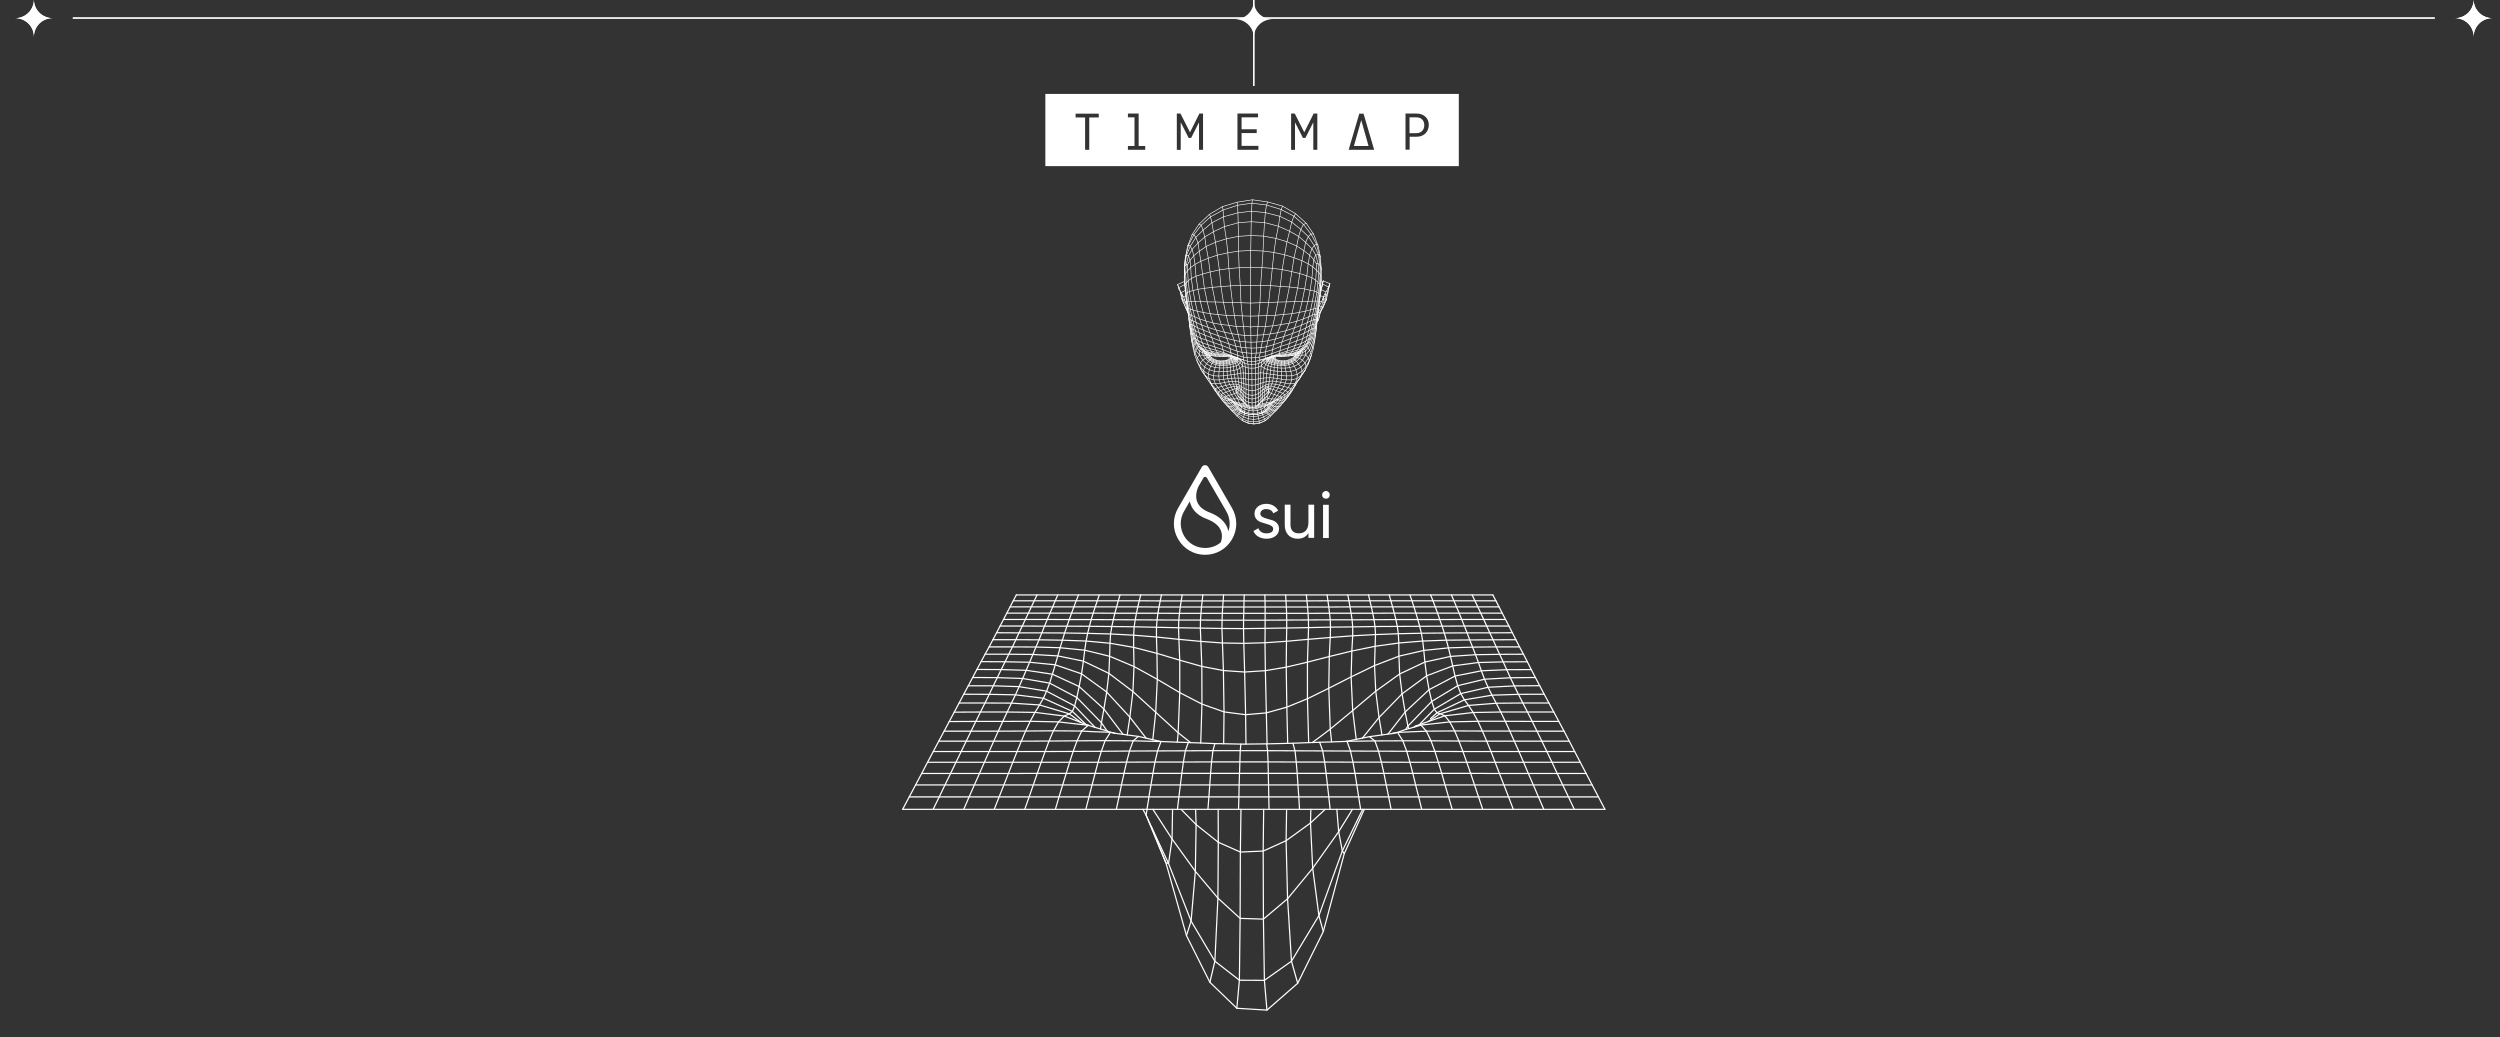 <?xml version="1.0" encoding="utf-8"?>
<!-- Generator: Adobe Illustrator 26.5.0, SVG Export Plug-In . SVG Version: 6.00 Build 0)  -->
<svg version="1.1" id="Layer_1" xmlns="http://www.w3.org/2000/svg" xmlns:xlink="http://www.w3.org/1999/xlink" x="0px" y="0px"
	 viewBox="0 0 2049.8 850.4" style="enable-background:new 0 0 2049.8 850.4;" xml:space="preserve">
<rect x="0" y="0" width="2049.8" height="850.4" fill="#333333" stroke="none"/>
<style type="text/css">
	.st0{fill:#FFFFFF;}
	.st1{fill:none;stroke:#FFFFFF;stroke-miterlimit:10;}
	.st2{fill-rule:evenodd;clip-rule:evenodd;fill:#FFFFFF;}
	.st3{fill:none;stroke:#FFFFFF;stroke-width:0.5;stroke-linecap:round;stroke-linejoin:round;}
	.st4{fill:none;stroke:#FFFFFF;stroke-linecap:round;stroke-linejoin:round;}
</style>
<path class="st0" d="M1028,0.6c0,8.4-6.8,15.2-15.2,15.2c8.4,0,15.2,6.8,15.2,15.2c0-8.4,6.8-15.2,15.2-15.2
	C1034.8,15.8,1028,9,1028,0.6z"/>
<path class="st0" d="M27.8-0.3c0,8.4-6.8,15.2-15.2,15.2c8.4,0,15.2,6.8,15.2,15.2c0-8.4,6.8-15.2,15.2-15.2
	C34.6,14.8,27.8,8,27.8-0.3z"/>
<path class="st0" d="M2028.2-0.3c0,8.4-6.8,15.2-15.2,15.2c8.4,0,15.2,6.8,15.2,15.2c0-8.4,6.8-15.2,15.2-15.2
	C2035,14.8,2028.2,8,2028.2-0.3z"/>
<line class="st1" x1="59.7" y1="14.8" x2="1996.3" y2="14.8"/>
<path class="st0" d="M1033.4,421.2c0,1,0.5,1.9,1.6,2.6c1.1,0.6,2.3,1.1,3.8,1.5c1.5,0.4,3,0.8,4.5,1.3c1.5,0.5,2.8,1.3,3.8,2.5
	c1.1,1.2,1.6,2.7,1.6,4.5c0,2.5-1,4.5-2.9,5.9c-1.9,1.5-4.3,2.2-7.3,2.2c-2.7,0-4.9-0.6-6.8-1.7s-3.2-2.7-4-4.6l4.1-2.3
	c0.4,1.3,1.2,2.3,2.4,3.1c1.2,0.8,2.6,1.1,4.3,1.1c1.6,0,2.8-0.3,3.9-0.9c1-0.6,1.5-1.6,1.5-2.8c0-1-0.5-1.9-1.6-2.5
	c-1.1-0.6-2.3-1.2-3.8-1.5c-1.5-0.4-3-0.9-4.5-1.4c-1.5-0.5-2.8-1.3-3.8-2.5c-1-1.2-1.6-2.6-1.6-4.5c0-2.4,0.9-4.3,2.7-5.8
	c1.8-1.5,4.2-2.3,6.9-2.3c2.2,0,4.2,0.5,5.9,1.5c1.7,1,3.1,2.4,3.9,4.1l-4,2.2c-1-2.3-2.9-3.5-5.8-3.5c-1.3,0-2.5,0.3-3.4,1
	C1033.9,419.1,1033.4,420,1033.4,421.2L1033.4,421.2z"/>
<path class="st0" d="M1072.8,413.8h4.7v27.2h-4.7v-3.9c-1.9,3.1-4.9,4.6-8.8,4.6c-3.2,0-5.8-1-7.7-3c-1.9-2-2.9-4.8-2.9-8.2v-16.7
	h4.7v16.5c0,2.2,0.6,3.9,1.8,5.2c1.2,1.2,2.8,1.8,5,1.8c2.4,0,4.3-0.7,5.7-2.2c1.4-1.5,2.2-3.8,2.2-6.8V413.8L1072.8,413.8z"/>
<path class="st0" d="M1087.2,408.9c-0.9,0-1.7-0.3-2.3-0.9s-0.9-1.4-0.9-2.2s0.3-1.6,0.9-2.2c0.6-0.6,1.4-1,2.3-1s1.6,0.3,2.2,1
	c0.6,0.6,0.9,1.4,0.9,2.2s-0.3,1.6-0.9,2.2C1088.8,408.6,1088,408.9,1087.2,408.9z M1084.8,441.1v-27.2h4.7v27.2H1084.8z"/>
<path class="st2" d="M966,442.1c4.6,8,12.9,12.8,22.1,12.8s17.5-4.8,22.1-12.8s4.6-17.5,0-25.5l-19.5-33.7c-1.2-2-4.2-2-5.3,0
	L966,416.5C961.3,424.5,961.3,434.1,966,442.1L966,442.1z M982.6,398.9l4.2-7.2c0.6-1,2.1-1,2.7,0l16,27.6c2.9,5.1,3.5,11,1.7,16.3
	c-0.2-0.9-0.5-1.8-0.8-2.7c-2.2-5.6-7.2-9.9-14.8-12.8c-5.2-2-8.6-4.9-10-8.7C979.7,406.7,981.5,401.3,982.6,398.9z M975.5,411.1
	l-4.7,8.2c-3.6,6.2-3.6,13.7,0,20s10.1,10,17.3,10c4.8,0,9.3-1.6,12.8-4.6c0.5-1.1,1.9-5.4,0.1-9.7c-1.6-4-5.5-7.2-11.6-9.5
	c-6.9-2.6-11.3-6.7-13.2-12.1C975.9,412.6,975.7,411.9,975.5,411.1L975.5,411.1z"/>
<polyline class="st3" points="1070.3,303.2 1067.8,306.9 1067.2,307.8 1065.7,310.2 1064,312.7 1063,314.4 1061.6,316.7 
	1060.7,318.2 1059.2,320.7 1058.4,321.8 1057.5,323.2 1056.4,324.8 1055.9,325.3 1053.9,328 1052.1,329.6 1050.1,330.4 1049.5,331 
	1047.1,333.5 1043.4,336.2 1039.1,338.5 1035.2,340.1 1031.6,341.1 1027.7,341.7 1023.8,341.1 1020.3,340 1016.4,338.5 
	1012.2,336.1 1008.4,333.4 1005.9,330.9 1005.3,330.3 1003.5,329.5 1001.9,327.9 "/>
<polyline class="st3" points="975.5,268 975.3,266.3 975.1,264.2 974.7,261.2 974.6,260.9 "/>
<polyline class="st3" points="983.3,206 988.9,202.1 996.6,198.6 1005.5,195.8 1015.4,193.8 1025.7,193.1 1036.1,193.6 
	1046.2,195.5 1055.2,198.2 1063.2,201.7 1069.1,205.5 1073.8,209.2 1077.2,212.8 1076.4,218.8 1075.7,227.8 1074.2,238 
	1072.4,247.1 1070.5,255.1 1068.6,261.5 1063.2,263.4 1057,265 1050.1,266.2 1043.5,267.2 1037.5,267.7 1031.5,267.5 1025.5,268.1 
	1019.5,267.5 1013.6,267.7 1007.5,266.7 1001.3,266.1 994.5,264.8 988.7,263.2 986.5,256.2 984.2,247.3 982.2,237.2 980.6,226.5 
	979.8,216.8 978.8,209.7 983.3,206 982.3,199.2 987.8,194.3 994.9,190 1003.9,185.8 1015.2,182.6 1025.9,181.8 1036.8,182.5 
	1048.2,185.5 1057.4,189.6 1064.8,193.8 1070.5,198.7 1075.7,203.9 1078.8,209.1 1080.7,216.1 1081.3,223.5 1081.3,223.5 
	1081.3,223.6 1080.6,231.5 1081.9,233.2 1080.9,240.2 1080,246.8 1078.9,252.7 1077.9,257.7 1076.9,262.2 1075,263 1074,267.1 
	1070.7,268.9 1065.7,271.2 1059.8,273.4 1052.7,275.9 1045.7,278 1039.6,279.4 1035,280.1 1030.5,280.4 1025.7,280.6 1021,280.3 
	1016.5,279.9 1012,279 1005.9,277.4 999,275.3 992,272.8 986.6,270.6 981.9,268.7 979.1,267.1 978.1,263 977,258.5 976,253.4 
	974.8,247.2 974.6,246.2 973.6,239.8 972.7,232 972.1,224.1 973.8,221.9 976.3,219.3 979.8,216.8 984.6,214.2 990.7,211.7 
	998.1,209.2 1006.7,207.3 1015.5,205.9 1025.5,205.4 1035.6,205.8 1044.5,207 1053.3,208.9 1061,211.3 1067.5,213.8 1072.6,216.3 
	1076.4,218.8 1079.3,221.4 1078.8,229.8 1077.6,238.6 1076.1,246.9 1074.6,254 1073.2,259.7 1068.6,261.5 1067.1,266.6 
	1061.4,268.8 1054.5,271.1 1047.5,272.8 1041.4,273.8 1036,274.5 1030.9,274.8 1025.6,275 1020.4,275 1015.3,274.4 1010,273.6 
	1004,272.4 997.2,270.6 990.5,268.4 985.2,266.4 980.7,264.4 978.1,263 976.6,262.3 975.7,262.1 975.3,262.5 975.1,263.5 
	975.4,266.7 975.5,268 975.6,268.4 976.5,273.2 977.6,278.3 977.2,279.2 978.4,284.5 978.4,286.4 979.7,291.3 981.4,295.9 
	983.8,300.3 986.9,304.1 987.6,307.2 989.5,310.1 991.4,312.9 992.4,314.3 994.2,317 994.3,317.1 994.9,317.8 995.7,319 
	996.9,320.6 998.7,323.7 1000.7,325.9 1002.9,327.3 1005.3,330.3 1007.5,330.6 1010.1,333.2 1013.3,335.7 1017,337.6 1020.4,338.8 
	1020.6,338.8 1022.4,339.2 1023.3,339.5 1023.8,339.7 1023.9,339.7 1024.1,339.7 1027.5,340 1027.5,340 1027.7,340.1 1030.8,339.8 
	1031.2,339.7 1031.2,339.7 1031.3,339.7 1032.2,339.4 1034.2,338.7 1034.5,338.6 1034.5,338.7 1034.6,338.6 1034.7,338.5 
	1035.8,337.9 1037.7,336.9 1040.5,334.7 1042.7,332.2 1044.5,329.8 1045.9,328.4 1047.3,328.7 1049.7,328.5 1052.4,327.5 
	1054.8,326 1056.9,323.8 1058.4,320.7 1058.5,318.7 1061.9,314.4 1063.5,310.3 1063.6,306.9 1067.6,304.3 1070.9,300.4 1073.4,296 
	1072.8,293.4 1074.8,289.1 1076.3,284.5 1077.5,279.2 1078.7,273.7 1078.1,273.1 1077.3,273 1076.4,273 1075.2,273.6 1073.9,274.4 
	1072.8,278.2 1070.7,279.6 1066.9,281.6 1062,283.2 1056.2,285.2 1049.5,287.6 1042.8,290 1037.3,291.9 1032.1,293 1029.4,293.2 
	1026,293.5 1022.5,293.2 1019.9,292.9 1014.9,291.4 1009.8,289.4 1009.2,289.2 1002.7,286.7 996,284.4 990.4,282.6 985.8,281.1 
	982.3,279.3 981.2,275.4 980.1,271.1 979.1,267.1 977.5,266.3 977.4,265.8 976.6,262.3 976.5,261.6 975.7,258 975.4,256.7 
	974.7,253 973.7,247.2 972.7,240.6 971.8,233.6 971.4,225.7 971.4,218.3 971.6,216.5 972.8,209.4 975.9,201.9 980.5,194.6 
	986.4,188.7 993.7,182.6 1003.2,177.7 1015,174.5 1026.2,173.2 1037.5,174.3 1049.4,177.4 1059.1,182.1 1066.6,188.1 1072.7,194 
	1077.6,201.3 1080.9,208.7 1082.3,217.7 1082.4,225.2 1081.9,233.2 1082.5,234.6 1081.7,241.3 1080.8,247.3 1080,252.8 1079,257.6 
	1079.7,258.3 1079,262.2 1079.4,263.3 1079.3,266.6 1079,268.2 1078.1,273.1 1076.9,278.2 1075.5,282.9 1073.7,287.3 1074.8,289.1 
	1075.2,291.3 1074.4,293.8 1074,294.8 1073.5,296.3 1072.6,298.6 1071.2,301.4 1070.3,303.2 1068.5,305.9 1067.8,306.9 
	1067.2,307.8 1065.7,310.2 1064,312.1 1061.9,314.4 1058,314.7 1053.8,314.1 1050.1,313.4 1046.6,312.8 1043.5,312.4 1040.7,312.6 
	1038.1,312.9 1035.6,313.7 1033.5,314.4 1031.5,315.2 1029.2,315.7 1026.5,315.9 1023.8,315.7 1021.6,315.2 1019.8,314.5 
	1017.8,313.8 1015.5,313.1 1013,312.8 1010.4,312.7 1007.4,313 1004.1,313.6 1000.5,314.3 996.5,314.7 993,314.4 991.2,310.3 
	987.6,307.3 987.5,307.2 986.6,305.8 984.7,303 983.8,300.3 984.2,297.5 981.6,293.3 979.8,289.1 980.6,287.4 978.9,283 
	977.6,278.3 978.3,277.4 977.1,273.1 976.2,269.1 976.1,268.8 975.7,266 975.1,263.5 974.8,261.7 974.5,259.7 974.6,258.5 
	974.9,257.9 974,253.1 973.8,251.8 973.2,247.7 973.1,247.5 972.3,241.7 972.7,240.6 973.6,239.8 975.2,239 978.2,238.3 
	982.2,237.2 987.5,236.4 994,235.6 1001.1,235 1008.9,234.4 1016.9,234 1025.2,233.9 1033.6,234 1041.7,234.2 1049.7,234.8 
	1057.2,235.3 1064,236.1 1069.7,236.9 1074.2,238 1077.6,238.6 1079.7,239.4 1080.9,240.2 1081.7,241.3 1082.3,242.5 1081.8,245.3 
	1081.6,247.1 1081.4,248.1 1081.6,249.1 1081.4,250.1 1081.5,250.4 1081.4,250.6 1081.4,250.6 1081.3,250.8 1081.3,250.9 
	1081.2,252 1080.9,254.2 1080.8,255.1 1080.7,255.5 1080.7,255.8 1080.5,256.9 1080.3,258.1 1080.1,259.4 1080.2,260.6 
	1080.1,261.4 1080.2,261.9 1080.2,261.9 1080,263.1 1079.9,263.4 1079.6,264.8 1079.3,266.6 1078.3,268.6 1078.3,268.9 1077.3,273 
	1076,277.3 1074.4,281.6 1072.6,285.2 1070.6,287.7 1070.5,291.1 1067.9,295.3 1064.7,298.4 1061.3,300.3 1057.5,301.4 
	1053.9,301.8 1050.5,301.8 1047.4,301.6 1044.7,301.2 1042.1,300.6 1039.7,299.9 1037.7,298.8 1036.4,297.3 1036.1,295.5 
	1037.5,294.2 1037.6,294.2 1038.5,293.9 1040,293.4 1040.5,293.1 1040.8,292.9 1041,292.8 1041.5,292.5 1042.8,292 1042.8,292 
	1045.8,291 1049,289.8 1055.3,287.9 1056.2,285.2 1057.2,281.7 1063.3,279.4 1068.1,277.7 1069.4,273.1 1070.7,268.9 1071.9,264.5 
	1075,263 1076.1,258.3 1077.2,253.2 1078.4,246.9 1079.7,239.4 1080.6,231.5 1078.8,229.8 1075.7,227.8 1071.5,226.1 1065.7,224.3 
	1059.2,222.7 1051.3,221 1043.2,220 1034.7,219.4 1025.3,219.1 1016,219.5 1007.6,220.2 999.8,221.3 992.2,223 986,224.7 
	980.6,226.5 976.8,228.3 974.2,230.2 972.7,232 971.8,233.6 971.6,235.1 971.7,236.6 971.8,238.1 972.3,241.7 972.1,242.9 
	972.2,243.2 972.8,247.4 972.9,248.4 973.1,249.1 973.1,249.5 973.5,251.9 973.5,252.4 973.8,254.5 973.8,255.5 974,256.1 
	974,256.4 974.5,259.6 974.5,259.6 974.5,259.7 974.6,260.9 974.7,261.2 975.1,264.2 975.3,265.5 975.5,266.8 976.1,268.8 
	976.8,269.3 977.7,273.1 979,277.1 980.6,280.9 982.3,284 984.2,286.3 986.2,288 987.2,288.7 987.4,289.6 988.5,290.3 989.5,290.8 
	990.1,290.6 990.4,290.6 990.8,290.8 990.9,290.8 990.9,290.9 991.3,291 991.3,291.1 991.9,291.8 992,291.9 993.4,293.3 
	993.7,293.5 995.4,294.5 995.4,294.5 997.8,295.4 998.1,295.4 1000.4,295.9 1001,295.9 1002.9,295.8 1003.4,295.7 1005.3,295.4 
	1005.7,295.3 1007.5,294.7 1007.8,294.6 1008.6,294.3 1008.8,294 1008.6,292.7 1008.5,292.6 1009.1,292.1 1009.4,291.9 
	1009.4,291.9 1010.6,292.2 1011.7,292.4 1012.3,292.6 1013.1,292.8 1013.8,293.1 1015,293.8 1015.4,294 1016.9,295.4 1016.8,297.3 
	1015.6,298.9 1013.6,299.9 1011.3,300.6 1008.8,301.1 1006.1,301.5 1003.2,301.7 999.9,301.7 996.3,301.3 992.6,300.3 989.3,298.3 
	986.1,295.3 983.5,291.2 982.4,289.6 980.6,287.4 981.5,285.3 982.3,284 982.9,283.8 983.7,284.4 984.3,284.9 985.2,285.9 
	985.9,286.7 986.9,287.3 987.3,287.7 988.2,288.3 988.9,288.7 989.5,289.7 990.1,290.4 990.1,290.6 990.5,291.5 991.5,292.7 
	993,294 995.1,295.1 997.6,296.1 1000.3,296.5 1002.9,296.5 1005.4,296 1007.7,295.4 1009.7,294.8 1011.3,294.4 1012.2,294.2 
	1012.6,294.5 1012.5,295 1013.3,295.8 1013.9,296.3 1014.5,297.2 1015.6,298.9 1016.7,302 1017.4,306 1017.6,310.2 1017.8,313.8 
	1018.1,317.1 1020,318.4 1019.9,321.4 1019.8,324.2 1021.5,325.6 1021.4,328.7 1021.6,331.4 1022.4,331.8 1024,332.7 1026.7,333.1 
	1029.4,332.7 1031.9,331.5 1031.9,331.5 1033.7,329.6 1033.9,327.1 1033.7,324.2 1033.5,321.4 1033.4,318.3 1033.5,314.4 
	1033.6,310.3 1033.7,305.6 1034.1,300 1036.4,297.3 1038.1,295.9 1039.1,295 1039.8,294.8 1040.7,294.5 1041.2,294.1 1042.1,294.4 
	1043.7,294.8 1045.8,295.4 1048.1,296 1050.7,296.4 1053.3,296.5 1056,296 1058.5,295.1 1060.6,293.8 1062.2,292.5 1063.2,291.2 
	1063.6,290.3 1063.6,290.2 1063.4,290.2 1063.2,290.4 1062.8,290.5 1062.7,290.6 1062.6,290.6 1061.7,290.9 1061.7,290.9 
	1061.8,291.7 1061.8,291.8 1060.8,292.7 1060.3,293.1 1060.3,293.2 1058.3,294.4 1058.3,294.4 1055.8,295.3 1055.6,295.4 
	1053.2,295.8 1052.7,295.8 1050.7,295.8 1050.2,295.7 1048.2,295.3 1047.9,295.3 1045.9,294.6 1045.8,294.6 1044.8,294.3 
	1044.6,294 1044.1,293.3 1044.3,292.8 1044.9,292.6 1046,292.5 1047.3,292.4 1047.7,292.3 1048.2,292.3 1049.9,292.2 1050.3,292.2 
	1050.3,292.2 1052.4,292.1 1053.4,292.1 1053.5,292 1055.3,292 1056.4,291.8 1056.6,291.8 1058,291.7 1059.2,291.5 1059.5,291.5 
	1060.1,291.4 1060.1,291.4 1061.3,291 1061.6,291 1061.7,290.9 1061.8,290.9 1062.3,290.1 1062.5,289.5 1062.7,289.4 1063.3,289.2 
	1063.9,288.8 1064.7,288.3 1065.3,287.9 1065.7,287.6 1067.3,285.8 1069.3,283 1070.7,279.6 1071.8,275.6 1073.9,274.4 1075,270.1 
	1076.3,269.5 1077.4,269.2 1078.3,268.6 1078.7,265.8 1079.4,263.3 1080.1,259.4 1079.7,258.3 1080.6,253.4 1080,252.8 
	1078.9,252.7 1077.2,253.2 1074.6,254 1070.5,255.1 1065.4,256.1 1059.3,257.2 1052.5,257.8 1045.6,258.5 1038.7,258.7 1032.1,259 
	1025.4,259.2 1018.6,259 1012.1,258.8 1005.4,258.6 998.7,257.9 992.2,257.2 986.5,256.2 981.7,255.2 978.1,254.2 976,253.4 
	974.7,253 974,253.1 "/>
<line class="st3" x1="1084.9" y1="230.3" x2="1090.4" y2="232.6"/>
<line class="st3" x1="965.6" y1="233.2" x2="971" y2="230.8"/>
<polyline class="st3" points="1080.3,260.4 1080.2,260.6 1080.2,261.4 1080.2,261.9 "/>
<polyline class="st3" points="978.4,286.4 978.2,285.1 977.4,281 977.2,279.3 976.8,277.3 976.6,276 976.2,273.9 976.5,273.2 
	977.1,273.1 977.7,273.1 978.6,273.6 979.5,274.2 980.5,277.8 980.6,278 981.3,280.1 981.7,281 981.9,281.5 983.8,282.6 
	987.2,284.3 991.7,285.7 997.1,287.2 998.1,289.1 998.9,290.2 999.4,290.9 999.5,290.9 1003.3,291.1 1003.5,291.1 1003.6,291 
	1003.8,290.7 1003.9,290.2 1003.3,289.1 1002.7,286.7 1001.9,283.2 994.9,280.9 989.1,278.8 984.5,277.3 981.2,275.4 979.5,274.2 
	979.5,274.2 978.5,270.1 977.5,266.3 976.6,265.9 975.7,262.1 974.9,257.9 "/>
<line class="st3" x1="1084.4" y1="232.9" x2="1089.3" y2="235.4"/>
<line class="st3" x1="966.4" y1="235.9" x2="971.2" y2="233.4"/>
<polyline class="st3" points="977.4,281 977.2,279.3 976.6,276 "/>
<polyline class="st3" points="1072.8,293.4 1070.1,297.5 1066.6,301 1062.6,303.3 1058.4,304.5 1054.4,304.8 1050.7,304.7 
	1047.5,304.5 1044.6,304.1 1041.8,303.6 1039.1,302.9 1036.5,301.9 1034.1,300 1034.2,297 1036.1,295.5 1038.7,294.5 1038.9,294.4 
	1039.6,293.8 1040,293.4 "/>
<polyline class="st3" points="1073.7,287.3 1070.5,291.1 1067.3,291.2 1065.5,291.2 1064.5,291.4 1063.7,291.5 1063.2,291.2 
	1062.7,290.6 1062.8,290.5 1062.8,290.5 "/>
<polyline class="st3" points="1063.6,306.9 1059.2,308.1 1054.8,308.2 1050.9,308 1047.5,307.6 1044.4,307.1 1041.5,306.8 
	1038.6,306.3 1035.9,305.9 1033.7,305.6 1031.6,306 1029.3,306.2 1026.4,306.3 1023.6,306.2 1021.3,306 1019.4,305.7 1017.4,306 
	1014.8,306.5 1012.1,307 1009.3,307.3 1006.3,307.7 1003,308.1 999.3,308.3 995,308.1 990.8,306.8 986.9,304.1 "/>
<polyline class="st3" points="1059.1,311.5 1054.6,311.4 1050.7,310.9 1047.2,310.3 1044,309.9 1041.1,309.7 1038.3,309.8 
	1035.8,310 1033.6,310.3 1031.7,310.7 1029.3,311 1026.5,311.1 1023.7,311.1 1021.4,310.7 1019.6,310.4 1017.6,310.2 1015.2,310 
	1012.5,310 1009.8,310.2 1006.7,310.5 1003.3,311 999.6,311.5 995.3,311.5 991.2,310.3 "/>
<polyline class="st3" points="1079,257.6 1078.1,261.9 1077.2,265.7 1075.9,266.2 1074,267.1 1073,271.2 1069.4,273.1 1064.5,275.3 
	1058.4,277.6 1057.2,281.7 1050.1,284 1043.4,286.7 1037.6,288.5 1033.3,289.3 1030,289.5 1026.1,289.7 1022.1,289.3 1018.5,289 
	1014.3,287.9 1008.6,285.9 1007.5,281.9 1005.9,277.4 1004,272.4 1001.3,266.1 998.7,257.9 996.4,247.6 994,235.6 992.2,223 
	990.7,211.7 988.9,202.1 987.8,194.3 986.4,188.7 984.9,184.6 983.1,183.8 "/>
<polyline class="st3" points="966.8,237.3 966.4,235.9 965.6,233.2 "/>
<line class="st3" x1="1090.4" y1="232.6" x2="1089.4" y2="236.8"/>
<line class="st3" x1="1083.4" y1="237.5" x2="1087.2" y2="239.4"/>
<polyline class="st3" points="1084.9,230.3 1084.3,232.8 1084.2,233.3 1083.9,234.4 1083.5,235.8 1083,237.3 "/>
<polyline class="st3" points="1011.9,327.1 1009.7,323.6 1008,320.4 1006.6,318.2 1005.1,316 1004.1,313.6 1003.3,311 1003,308.1 
	1003,304.7 1003.2,301.7 1003.2,299.6 1003.2,298.6 1003,298 1002.9,297.2 1002.9,296.5 1002.9,295.8 "/>
<polyline class="st3" points="1076.9,262.2 1075.9,266.2 1075,270.1 1073,271.2 1071.8,275.6 1068.1,277.7 1066.9,281.6 
	1065.3,284.6 1063.7,287.1 1061.9,289.1 1058.2,289.9 1057.2,290.8 1057,290.8 1056.9,290.8 1053.5,291.2 1049.9,291.5 
	1049.3,291.4 1046.6,291.8 1045.4,291.9 1044.1,292.1 1044,292.2 1042.3,292.7 1041.8,292.8 1041.7,292.8 1040.9,293.1 
	1040.7,293.2 1039.9,293.7 1039.8,293.8 1039.8,293.8 1039.1,295 1039.4,296.3 1040.9,296.8 1042.8,297.3 1045.1,297.8 
	1047.6,298.4 1050.4,298.7 1053.4,298.7 1056.4,298.1 1059.4,296.9 1062,295.3 1064,293.2 1065.5,291.2 1065.5,291.2 1066.3,289.6 
	1066.5,288.6 1067.6,287.9 1069.6,286.3 1071.6,284 1073.4,280.9 1075,277.1 1076.4,273 1076.4,272.8 1077.4,269.2 1078.2,265.8 
	1079,262.2 "/>
<polyline class="st3" points="1077.2,265.7 1076.3,269.5 1075.2,273.6 1074.2,276.8 1074,277.5 1072.8,280.4 1072.5,281 
	1072.4,281.2 1070.8,283.8 1070.6,284.1 1068.7,286.1 1068.6,286.1 1068.6,286.2 1068.5,286.2 1066.6,287.7 1065.8,288.4 
	1065,289.3 1064.2,290 1064.2,290.5 1063.7,291.5 1062.7,292.9 1061,294.4 1058.8,295.7 1056.2,296.7 1053.4,297.2 1050.7,297.1 
	1048.1,296.7 1045.6,296.1 1043.5,295.6 1041.8,295.2 1040.8,295 1040,295.8 "/>
<polyline class="st3" points="1058.5,318.7 1056,321.5 1053.5,323.7 1050.6,325.6 1049.3,325.1 1047.2,324.3 1044.9,323.5 
	1042.4,322.7 1040.8,321.7 1040.1,321.4 1040.1,320.4 1040.3,319.6 1040.4,319.3 1040.6,318.7 1040,316.6 "/>
<line class="st3" x1="968.5" y1="239.9" x2="971.8" y2="238.1"/>
<polyline class="st3" points="991.2,310.3 990.8,306.8 991.5,303.2 992.6,300.3 993.7,298 994.3,296.9 994.6,296.4 994.9,295.8 
	995.1,295.1 "/>
<polyline class="st3" points="1056,296 1056.2,296.7 1056.3,297.5 1056.4,298.1 1056.7,299.1 1057.5,301.4 1058.4,304.5 
	1059.2,308.1 1059.1,311.5 "/>
<line class="st3" x1="993.4" y1="290.7" x2="993.2" y2="290"/>
<polyline class="st3" points="986.9,304.1 987.6,300.9 989.3,298.3 990.8,296.3 991.7,295.3 992.1,295 992.7,294.5 993,294 "/>
<polyline class="st3" points="1048.3,334.4 1046.1,336.8 1045.8,336.9 1044.7,336.6 1043.4,336.2 1042.1,335.7 1041.1,335.2 
	1040.5,334.7 1040.2,334.3 1039.9,334 1039.6,333.3 1039.2,332.1 "/>
<line class="st3" x1="1070.5" y1="291.1" x2="1072.8" y2="293.4"/>
<polyline class="st3" points="999.8,292 996.7,291.9 993.8,291.6 993.3,291.5 992.2,291.3 992,291.2 991.9,291.2 991.7,291.1 
	991.3,291 "/>
<polyline class="st3" points="1051.6,169 1050.5,171.8 1049.4,177.4 1048.2,185.5 1046.2,195.5 1044.5,207 1043.2,220 1041.7,234.2 
	1040.2,248 1038.7,258.7 1037.5,267.7 1036,274.5 1035,280.1 1034,285 1033.3,289.3 1032.1,293 1033.2,295.2 "/>
<polyline class="st3" points="1050.6,325.6 1048,327.2 1046.9,327.2 1045.8,328.1 1045.6,328.3 1045.3,328.5 1044.5,329 
	1044.1,329.3 1043.9,329.4 1043.7,329.7 1042.2,331.7 1040.2,334.3 1037.6,336.6 1034.9,338.3 1034.6,338.6 1034.5,338.6 
	1034.5,338.7 1034.5,338.7 1032.3,339.4 "/>
<line class="st3" x1="994.3" y1="317.1" x2="993" y2="314.4"/>
<polyline class="st3" points="1022.4,332.8 1019.5,332.1 1016.7,331.5 1014.2,330.8 1014.1,330.8 1013.2,330.4 "/>
<line class="st3" x1="1011.7" y1="292.4" x2="1010.1" y2="292"/>
<line class="st3" x1="1062.5" y1="289.5" x2="1060.4" y2="290.1"/>
<polyline class="st3" points="1048.1,296 1048.1,296.7 1047.9,297.6 1047.6,298.4 1047.5,299.5 1047.4,301.6 1047.5,304.5 
	1047.5,307.6 1047.2,310.3 1046.6,312.8 1045.9,315.1 1044.8,317.2 1043.8,319.3 1042.4,322.7 1039.8,326.8 1039.7,326.9 "/>
<polyline class="st3" points="1090.4,232.6 1089.9,233.9 1089.4,235.4 1089.2,235.8 1088.9,236.2 1088.8,236.3 1087.8,238.3 
	1087.2,239.4 1086.6,240.5 1086.5,240.7 1086.7,241.1 1086.8,241.6 1086.8,242.6 1086.6,244.8 1086.4,245.8 1086,247.9 
	1085.8,248.5 1084.5,251.5 1084.3,251.9 1084.3,252.1 1082.2,256.5 1081.7,258.6 1080.6,261.5 1080.9,262.4 1080.2,263.2 
	1080,263.5 "/>
<polyline class="st3" points="1021.5,325.6 1021.5,322.7 1021.7,319.2 1021.6,315.2 1021.6,314.7 1021.4,310.7 1021.3,306 
	1021.1,301 1020.6,297.9 1018.7,296.9 1016.9,295.4 1014.4,294.4 1013.5,293.8 1012.6,293.7 1011.9,293.3 1011,292.8 1009.1,292.1 
	1006.4,291.8 "/>
<polyline class="st3" points="1018.9,300 1016.7,302 1014.3,303 1011.7,303.7 1009,304.2 1006.1,304.5 1003,304.7 999.5,304.8 
	995.6,304.4 991.5,303.2 987.6,300.9 984.2,297.5 "/>
<polyline class="st3" points="1061.9,314.4 1061,317.2 1058.4,320.7 1056.1,323.3 1053.6,325.2 1050.7,326.7 1048.1,327.6 
	1047.3,328.7 1045.8,330.4 1043.8,332.8 1041.1,335.2 1038,337.3 1034.6,338.6 1034.6,338.6 1034.5,338.6 1034.4,337.6 1034,335.5 
	1033.6,333.9 "/>
<polyline class="st3" points="1039.5,165.6 1038.4,168.1 1037.5,174.3 1036.8,182.5 1036.1,193.6 1035.6,205.8 1034.7,219.4 
	1033.6,234 1033.1,248.2 1032.1,259 1031.5,267.5 1030.9,274.8 1030.5,280.4 1030.1,285.3 1030,289.5 1029.4,293.2 1029.5,296.3 
	1029.5,298.6 1029.4,301.7 1029.3,306.2 1029.3,311 1029.2,315.7 1029.3,320 1029.3,323.7 1029.4,326.7 1029.5,329.9 1029.4,332.7 
	1029,333.8 "/>
<polyline class="st3" points="1020.5,333.8 1018.2,333.2 1017.9,333.1 1016,332.3 "/>
<polyline class="st3" points="1058.5,295.1 1058.8,295.7 1059.1,296.3 1059.4,296.9 1060,298 1061.3,300.3 1062.6,303.3 
	1063.6,306.9 "/>
<polyline class="st3" points="1084.9,230.3 1084.4,232.9 1083.9,234.4 1083.5,235.8 1082.9,236.9 1082.7,237.2 1082.6,237.9 "/>
<polyline class="st3" points="1039,322 1037.1,323.7 1036.9,326.3 1035.9,328 1035.3,328.5 1035.3,328.5 1034.5,329.2 1034.4,329.3 
	1034.4,329.3 "/>
<polyline class="st3" points="1071.1,183.2 1068.7,184 1066.6,188.1 1064.8,193.8 1063.2,201.7 1061,211.3 1059.2,222.7 
	1057.2,235.3 1054.7,247.5 1052.5,257.8 1050.1,266.2 1047.5,272.8 1045.7,278 1044.3,282.6 1038.5,284.3 1034,285 1030.1,285.3 
	1025.8,285.4 1021.5,285.1 1017.4,284.6 1013.2,283.8 1007.5,281.9 1000.5,279.5 993.6,276.9 987.8,274.8 983.2,272.8 980.1,271.1 
	978.5,270.1 977.5,269.6 976.8,269.3 976,266 975.3,262.5 974.6,258.5 974.3,257 974.1,256 973.8,253.7 973.5,252.4 973.5,252.2 
	973.4,252 973.5,251.9 973.1,249.5 973.1,249.4 973,249.1 972.9,248.4 973.2,247.7 973.7,247.2 974.8,247.2 976.6,247.2 
	979.9,247.3 984.2,247.3 989.8,247.5 996.4,247.6 1003.1,247.8 1010.5,248.1 1017.5,248.2 1025.3,248.5 1033.1,248.2 1040.2,248 
	1047.7,247.7 1054.7,247.5 1061.6,247.3 1067.7,247.1 1072.4,247.1 1076.1,246.9 1078.4,246.9 1080,246.8 1080.8,247.3 
	1081.4,248.1 1081,250.6 1081,250.7 1080.9,250.9 1080.6,253.4 1080.9,254.2 1080.8,255.1 1080.7,255.8 1080.5,256.9 1080.7,257.1 
	1080.7,257.1 1080.6,258.2 1080.3,260 1080.3,260 1080.3,260.4 1080.2,260.5 1080.2,260.6 1080.1,261.4 1080,262.2 1079.9,263.4 
	1080,263.9 1079.5,267.8 1079.4,268.5 1079.3,269.1 1079.3,269.4 1078.7,273.8 1078.6,275.4 1077.7,281 1076.6,286.5 1075.2,291.3 
	1075,291.7 1073.9,294.7 1073.4,296 1072.6,298.6 "/>
<polyline class="st3" points="1058.5,318.7 1056.2,317.7 1052.6,316.8 1049.1,315.7 1045.9,315.1 1042.9,314.7 1040.3,314.9 
	1037.9,315.6 1037.9,315.6 1035.4,317.1 "/>
<polyline class="st3" points="1034.1,300 1031.8,301 1029.4,301.7 1026.4,301.9 1023.4,301.7 1021.1,301 1018.9,300 1016.8,297.3 
	1015.1,295.9 1014.2,295 1013.5,294.8 1012.6,293.7 1011.8,293.7 1011.1,293.4 1011,293.4 1011,293.4 1010.7,293.3 1010.2,293.7 
	1009.4,294 1009.3,294 1009.3,294.1 1008.6,294.3 "/>
<polyline class="st3" points="1062.3,175.2 1060.9,177.3 1059.1,182.1 1057.4,189.6 1055.2,198.2 1053.3,208.9 1051.3,221 
	1049.7,234.8 1047.7,247.7 1045.6,258.5 1043.5,267.2 1041.4,273.8 1039.6,279.4 1038.5,284.3 1037.6,288.5 1037.3,291.9 
	1037.6,293.9 1036.9,294.4 1036.2,294.7 1035.5,295 1034.2,297 1032.1,298 1031.8,301 1031.6,306 1031.7,310.7 1031.5,315.2 
	1031.6,319.2 1031.7,322.7 1031.8,325.7 1032,328.8 1031.9,331.5 1031.9,331.5 1031.2,332.7 1030.1,333.2 1029.8,333.4 1029,333.8 
	1027.2,334.1 1026.8,334.1 1024.6,333.8 1024.6,333.8 1024.1,333.5 1023,332.9 1022.5,332.7 1022.4,332.6 1021.6,331.4 
	1019.9,329.5 1019.7,329.3 1019.5,329.2 1019.3,329 1019.1,328.8 1018.1,327.9 1016.9,326.2 1015.4,324.9 1015.1,324.7 
	1014.2,323.2 1014.1,322.6 1014.1,321.7 1014,320.4 1013.8,319.3 1013.8,319.3 1014.4,317.7 1014.1,316.6 1013.6,315 1013,312.8 
	1012.5,310 1012.1,307 1011.7,303.7 1011.3,300.6 1011,298.4 1010.7,297.2 1010.4,296.4 1010,295.6 1009.7,294.8 1009.4,294 
	1009.3,294 1009.4,293.9 1009.6,293.4 1010.4,293.1 1011,292.8 1011.7,292.8 1012,292.9 1012.5,293.1 1013,293.3 1013.1,293.3 
	1015,293.8 1015.2,293.8 1016,294.1 1017.3,294.7 1018.7,296.9 1018.9,300 1019.4,305.7 1019.6,310.4 1019.8,314.5 1020,318.4 
	1021.7,319.2 1023.9,320 1026.6,320.4 1029.3,320 1031.6,319.2 1033.4,318.3 1035.4,317.1 1035.6,313.7 1035.8,310 1035.9,305.9 
	1036.5,301.9 1037.7,298.8 1038.7,297.2 1039.4,296.3 1040,295.8 1041.3,296.1 1043.1,296.4 1045.3,297 1047.9,297.6 1050.5,298 
	1053.4,298 1056.3,297.5 1059.1,296.3 1061.5,294.9 1063.3,293.1 1064,293.2 1065.5,293.8 1067.9,295.3 1070.1,297.5 1070.9,300.4 
	1070.3,303.2 1069.8,303.7 1068.2,306.1 1067.3,307.4 1063.5,310.3 1059.1,311.5 1058,314.7 1056.2,317.7 1054.1,320.2 
	1051.7,322.5 1049.3,325.1 1047.8,326.4 1046.9,327.2 1045.1,327.1 1042.7,327.1 1039.7,326.9 1035.3,328.9 1035.3,328.9 
	1035,331.1 1034.9,332.1 1034.7,332.9 1034,333.8 1033.6,333.9 1031.7,334.5 1030.6,334.8 1029.7,335.1 1027.4,335.4 1027.3,335.5 
	1024.8,335.1 1024.2,334.9 1022.8,334.5 1022.5,333.6 1022.4,332.8 1022.4,332.6 1022.4,332.6 "/>
<line class="st3" x1="1035.4" y1="317.1" x2="1035.5" y2="319.5"/>
<polyline class="st3" points="1038.9,324.8 1037.4,326.7 1035.9,328 "/>
<polyline class="st3" points="1009.2,330.3 1007.6,328.5 1006.8,327.3 1004.4,326.5 "/>
<polyline class="st3" points="1022.8,334.5 1021.1,334 1020.5,333.8 1019.8,332.9 1017.1,332.3 1015.5,331.8 1014.7,331.5 
	1014.6,331.5 1013.5,331 1013.3,331 1013.1,330.7 1013.1,330.7 1012.7,330.5 1012.2,330.1 1012.1,330 1012,329.9 1011.9,330 
	1011.6,329.7 "/>
<polyline class="st3" points="1061.8,290.9 1061.7,290.9 1061.3,291 1060,291.3 1059.5,291.4 1059.2,291.6 1059,291.6 1058,291.7 
	1056.6,291.8 1056.4,291.9 "/>
<polyline class="st3" points="1039,322 1038.4,319.8 1037.9,318.3 "/>
<line class="st3" x1="996.5" y1="320.6" x2="995.3" y2="318.6"/>
<polyline class="st3" points="1063.3,289.2 1064.3,288.8 1064.4,288.7 1065.2,288.3 1066.5,287.4 1067.4,286.8 1068.6,286.2 
	1068.7,286.1 1069.6,286.3 1070.6,287.7 "/>
<polyline class="st3" points="1019.4,295 1019.9,292.9 1018.5,289 1017.4,284.6 1016.5,279.9 1015.3,274.4 1013.6,267.7 
	1012.1,258.8 1010.5,248.1 1008.9,234.4 1007.6,220.2 1006.7,207.3 1005.5,195.8 1003.9,185.8 1003.2,177.7 1002.8,172.2 
	1002.3,169.4 "/>
<polyline class="st3" points="1021.5,331.6 1019.4,331.1 1016.2,330.4 1013.6,329.8 1011.4,329.2 1010.1,328.6 "/>
<polyline class="st3" points="1079.4,200.1 1077.6,201.3 1075.7,203.9 1073.8,209.2 1072.6,216.3 1071.5,226.1 1069.7,236.9 
	1067.7,247.1 1065.4,256.1 1063.2,263.4 1061.4,268.8 1059.8,273.4 1058.4,277.6 1051.3,280.2 1050.1,284 1049.5,287.6 1049,289.8 
	1048.7,290.7 1046,291.4 1043.2,292 1043.1,292.2 1042.7,292.4 1042.4,292.5 1041.5,292.7 1040.8,292.8 1039.2,293.4 1038.9,293.6 
	1037.6,293.9 1035.9,294.3 1033.2,295.2 1032.1,298 1029.5,298.6 1026.3,298.7 1023.2,298.6 1020.6,297.9 1019.4,295 1016.9,294.1 
	1015,293.6 1013.9,293.2 1013.6,293.1 1013.4,293 1013.1,292.8 1012.9,292.7 1011.4,292.1 1010.2,291.7 1009.5,291.5 1008.8,291.6 
	1007,291.3 1003.8,290.7 998.9,290.2 994.7,289.5 991,288.8 988.5,287.9 987.9,287.7 985.9,286.7 984.9,286 984.2,286.3 
	983.4,287.8 983.5,291.2 981.6,293.3 981.4,295.9 982.5,298.5 983.7,300.9 984.7,303 986.6,305.8 987.6,307.3 989.5,310.1 
	991.4,312.4 992.4,313.6 993,314.4 996.5,318.7 999,321.4 1001.5,323.5 1001.5,325.1 1002.9,327.3 1005.5,328.3 1007.5,330.6 
	1009.2,330.3 1011.3,332.7 1014,335.2 1017.3,337.2 1020.3,338.5 1020.4,338.5 1020.4,338.5 1020.6,338.6 1020.6,338.6 
	1020.4,338.5 1020.5,337.5 1017.5,335.5 1015.1,333.2 1013.5,331 1013.1,330.6 1012.7,330.2 1012.1,330 1011.4,329.2 1009.7,327.1 
	1007.9,327.1 1007,326.3 1005.5,324.9 1003,322.4 1000.7,320.2 998.5,317.7 996.5,314.7 995.3,311.5 995,308.1 995.6,304.4 
	996.3,301.3 997,299.1 997.3,298.1 997.4,297.5 997.5,296.7 997.6,296.1 997.9,295.4 "/>
<polyline class="st3" points="1086.8,242.6 1085.8,243.2 1085,243.7 1084.7,245.1 1084.5,245.1 1084.5,245.1 1084.5,245.4 
	1084.1,246.2 1083.9,247 1083.7,247.3 1082,250.1 1081.4,250.4 1081.4,250.6 1081.3,250.8 1081.3,250.8 1081.3,250.9 1080.9,254.2 
	1080.7,255.5 "/>
<polyline class="st3" points="973,249.1 973,249.1 972.8,248.8 972.3,248 971.9,247.4 971.3,245.7 971,245.6 969.8,245.2 "/>
<polyline class="st3" points="1075,291.7 1074.4,293.8 1074.1,294.8 "/>
<polyline class="st3" points="971,227.8 971.4,225.7 972.1,224.1 972.7,216.7 974.5,209.6 "/>
<polyline class="st3" points="1040.8,331.2 1040.2,331.5 1040,331.6 "/>
<polyline class="st3" points="1015,293.5 1014.9,291.4 1014.3,287.9 1013.2,283.8 1012,279 1010,273.6 1007.5,266.7 1005.4,258.6 
	1003.1,247.8 1001.1,235 999.8,221.3 998.1,209.2 996.6,198.6 994.9,190 993.7,182.6 992.5,177.8 991.7,175.7 "/>
<polyline class="st3" points="990,289.1 989.6,288.9 989,288.7 988.2,288.3 987,287.8 986.2,288 "/>
<line class="st3" x1="1015.4" y1="325" x2="1014.7" y2="326.9"/>
<line class="st3" x1="1062.5" y1="315" x2="1061.6" y2="316.7"/>
<polyline class="st3" points="971.5,218.2 972.7,216.7 973.8,216.8 "/>
<polyline class="st3" points="1076.9,191.8 1074.9,191.9 1072.7,194 1070.5,198.7 1069.1,205.5 1067.5,213.8 1065.7,224.3 
	1064,236.1 1061.6,247.3 1059.3,257.2 1057,265 1054.5,271.1 1052.7,275.9 1051.3,280.2 1044.3,282.6 1043.4,286.7 1042.8,290 
	1042.8,292 "/>
<polyline class="st3" points="1077.7,281 1077.5,279.2 1076.9,278.2 1076,277.3 1075,277.1 1074,277.5 1072.8,278.2 1071.7,281.2 
	1071.5,281.7 1069.3,283 1065.3,284.6 1060.7,286.2 1055.3,287.9 1054.7,289.3 1053.8,290.6 1053.5,290.6 1048.8,291.2 
	1046.8,291.7 1046.5,291.7 1045.6,291.8 1045.5,291.9 1044.8,292 1044.2,292.1 1044.1,292.2 1044.1,292.1 1043.2,292 1043.2,292 
	1042.8,292.1 1041.5,292.5 1041.2,292.6 1040.9,292.7 "/>
<polyline class="st3" points="1039.2,293.5 1039,293.5 1037.6,293.8 "/>
<polyline class="st3" points="1060.6,293.8 1061,294.4 1061.5,294.9 1062,295.3 1063,296.2 1064.7,298.4 1066.6,301 1067.6,304.3 
	1067.3,307.4 1065.7,310.2 1064.9,311.2 1063.5,313 1062.7,314.4 1061,317.2 1059.2,320.7 1058.4,321.8 1056.9,323.8 1055.9,325.3 
	1053.9,328 1052.8,329.3 1052,330.2 1050,332.7 1049.4,333.2 1048.3,334.4 1045.9,336.9 1041.8,341.2 1040.3,342.5 1037.5,344.9 
	1033.5,346.7 1032.7,347 1032.6,347.1 1028,347.7 1025.6,347.3 1023.5,347.1 1023.1,346.8 1018.6,344.8 1018.5,344.8 1014.2,341.2 
	1010.1,336.8 1009.1,335.8 1006.9,333.5 1006,332.6 1005.3,331.8 1003.1,329.3 1001.9,327.9 1001.9,327.9 1000,325.4 998.7,323.7 
	997,321.3 996.5,320.6 994.3,317.1 994.1,316.8 992.8,314.4 992.4,313.6 "/>
<line class="st3" x1="1039.6" y1="317.7" x2="1037.9" y2="318.3"/>
<polyline class="st3" points="974.6,200.7 975.9,201.9 977.4,204.5 974.5,209.6 975.7,213.4 976.3,219.3 976.8,228.3 978.2,238.3 
	979.9,247.3 981.7,255.2 983.6,261.5 985.2,266.4 986.6,270.6 987.8,274.8 989.1,278.8 990.4,282.6 991.7,285.7 993.2,288 
	998.1,289.1 1003.6,290.1 1003.9,290.2 1007.3,291 1009.4,291.6 1009.5,291.5 1009.2,289.2 1008.6,285.9 1001.9,283.2 1000.5,279.5 
	999,275.3 997.2,270.6 994.5,264.8 992.2,257.2 989.8,247.5 987.5,236.4 986,224.7 984.6,214.2 983.3,206 "/>
<polyline class="st3" points="1020.8,330.9 1019.9,329.5 1019.6,327 1018.3,325.2 1016.7,323.5 1017,321.1 1015.5,319.7 1014.5,319 
	"/>
<polyline class="st3" points="1012.3,292.6 1010.6,292.3 1009.9,291.8 1009.5,291.5 1004,289.3 1003.3,289.1 997.1,287.2 996,284.4 
	994.9,280.9 993.6,276.9 992,272.8 990.5,268.4 988.7,263.2 983.6,261.5 979.5,259.7 977,258.5 975.7,258 974.9,257.9 "/>
<polyline class="st3" points="1024.2,334.9 1024,336.6 1023.9,338.7 1023.8,339.7 1023.8,339.7 1023.9,339.7 1024.1,339.7 
	1027.4,340 1027.5,340 1027.4,339 1027.4,336.9 1027.3,335.5 1027.2,334.6 1027.2,334.1 "/>
<polyline class="st3" points="991,293.1 990,291.8 989.5,290.8 989.4,290.2 988.6,289.4 "/>
<line class="st3" x1="1015.9" y1="318.3" x2="1014.4" y2="317.7"/>
<polyline class="st3" points="1018.8,337.6 1017.4,336.8 1017.3,336.8 1016.6,336.2 1014.5,334.6 1012.2,332.1 1010.3,329.7 
	1009.1,328.1 1008.4,327.6 1008.1,327.5 1007,327 1006.9,327 "/>
<polyline class="st3" points="1036.7,319.7 1036.7,321.2 1037.1,323.7 1035.3,325.3 1035.3,325.4 1035.2,327.9 1033.7,329.5 
	1033.7,329.6 1032.8,331 "/>
<polyline class="st3" points="1015.9,318.3 1015.5,319.7 1014.9,321.9 1015.1,324.7 1015.4,325 1016.6,326.7 1018.1,327.9 "/>
<polyline class="st3" points="1087.6,245.3 1087.1,246.4 1087.1,246.5 1087,246.6 "/>
<polyline class="st3" points="1021.1,334 1020.7,335.4 1020.5,337.5 "/>
<line class="st3" x1="1079.4" y1="200.1" x2="1080.6" y2="201"/>
<line class="st3" x1="1083.2" y1="229.6" x2="1083.1" y2="231.1"/>
<polyline class="st3" points="971.5,234.8 971.2,233.4 971.1,230.8 971,227.8 971.1,221.6 971.2,219.8 971.3,219.5 971.5,218.2 
	971.6,216.5 972.2,210 972.4,209.3 974.6,200.7 978.9,192.5 984.9,184.6 992.5,177.8 1002.8,172.2 1014.7,168.3 1026.5,166.6 
	1038.4,168.1 1050.5,171.8 1060.9,177.3 1068.7,184 1074.9,191.9 1079.4,200.1 1081.7,208.6 1081.9,209.3 1082.2,212 1082.8,218.3 
	1082.9,219.2 1083.1,227.3 1082.6,233 1082.5,234.6 1082.8,236.1 1082.7,237.2 1082.7,237.5 1082.6,238.5 1082.6,238.7 
	1082.4,242.6 1082.4,242.8 1082.2,244.6 1081.8,247.2 1081.8,247.2 1081.8,247.4 "/>
<polyline class="st3" points="977.4,192.4 978.9,192.5 980.5,194.6 982.3,199.2 "/>
<line class="st3" x1="1083.4" y1="237.5" x2="1082.6" y2="238.7"/>
<polyline class="st3" points="1024.1,339.7 1024.1,339.7 1023.8,341.1 1023.5,343.3 1023.3,345.3 1023.2,346.7 1023.5,347.1 "/>
<polyline class="st3" points="1079.3,216.2 1080.7,216.1 1082.3,217.7 1082.9,219.2 1083.4,221 "/>
<polyline class="st3" points="1039.6,317.7 1039.5,319.1 1040.1,320.5 1040.1,321.3 1040,322.9 "/>
<polyline class="st3" points="1050,332.7 1048.8,333.3 1047.1,333.5 1045.2,333.3 1043.8,332.8 1042.7,332.2 1042.2,331.7 
	1041.9,331.4 1041.6,330.8 1041.5,330.7 1040.5,330.9 1037.8,331.5 1034.9,332.1 1031.9,332.8 1030.1,333.2 "/>
<polyline class="st3" points="1086.6,244.8 1085.3,245.2 1084.6,245.5 1084.4,245.4 "/>
<polyline class="st3" points="1039.5,319.1 1038.4,319.8 1036.7,321.2 1035.2,322.4 1033.7,324.2 1031.8,325.7 1029.4,326.7 
	1026.6,327.2 1023.8,326.7 1021.5,325.6 "/>
<polyline class="st3" points="1040.2,293 1039,293.5 1037.6,294.2 1037.5,294.2 1035.5,295 1033.2,295.2 1029.5,296.3 1026.3,296.4 
	1022.9,296.2 1019.4,295 1017.3,294.7 1015.4,294 1015,293.9 1015,293.8 "/>
<polyline class="st3" points="1013.3,295.8 1012.1,296.1 1010.4,296.4 1008.2,297 1005.7,297.6 1003,298 1000.2,298 997.4,297.5 
	994.6,296.4 992.1,295 990.4,293.3 990.2,293 989.5,292 989.2,291.5 988.3,291.3 987.4,289.6 985.8,289.1 "/>
<polyline class="st3" points="1065.4,289.4 1065.4,289.4 1064.3,290 1064,290 1064,290 1063.7,290.2 1063.6,290.2 1063.5,290.2 
	1063.2,290.4 "/>
<line class="st3" x1="1087.6" y1="245.3" x2="1087.1" y2="246.4"/>
<polyline class="st3" points="1066.5,288.6 1065.4,289.4 1065.4,289.4 1065,289.3 1064,289.5 1063.6,290.1 1063.6,290.2 
	1063.6,290.3 1064.2,290.5 1065.2,290.1 1066.3,289.6 1068,289.1 1070.6,287.7 "/>
<polyline class="st3" points="1082.6,210.4 1081.9,209.3 1080.9,208.7 1078.8,209.1 1077.2,212.8 1079.3,216.2 1079.3,221.4 
	1081.3,223.5 "/>
<polyline class="st3" points="1076.9,262.2 1078.1,261.9 1079,262.2 "/>
<polyline class="st3" points="1080.6,258.2 1081.7,258.6 1082,259.7 "/>
<polyline class="st3" points="1067.6,287.9 1068,289.1 1067.3,291.2 1065.5,293.8 1063,296.2 1060,298 1056.7,299.1 1053.5,299.7 
	1050.3,299.7 1047.5,299.5 1044.9,299 1042.5,298.5 1040.4,298 1038.7,297.2 1038.1,295.9 1038.7,294.5 1039.8,293.8 1039.8,293.8 
	1040.6,293.7 1041.6,293.7 1042.3,293.4 1042.3,293.4 1042.4,293.4 1042.4,293.4 1042.4,293.4 1042.1,294.4 1041.8,295.2 
	1041.3,296.1 1040.9,296.8 1040.4,298 1039.7,299.9 1039.1,302.9 1038.6,306.3 1038.3,309.8 1038.1,312.9 1038.1,313.1 
	1037.9,315.6 1037.7,317 1037.7,317.1 1037.7,317.1 1037.9,318.3 1036.7,319.7 1035.5,319.5 1033.5,321.4 1031.7,322.7 
	1029.3,323.7 1026.6,324.2 1023.8,323.7 1023.8,323.7 1021.5,322.7 1019.9,321.4 1018.1,319.4 1018.1,317.1 1016.3,315.9 
	1015.9,315.6 1013.6,315 1011.2,314.9 1008.3,315.3 1005.1,316 1001.8,316.9 998.5,317.7 996.5,318.7 "/>
<line class="st3" x1="985.8" y1="289.1" x2="986.2" y2="288"/>
<polyline class="st3" points="1079,257.6 1077.9,257.7 1076.1,258.3 1073.2,259.7 1071.9,264.5 1067.1,266.6 1065.7,271.2 
	1064.5,275.3 1063.3,279.4 1062,283.2 1060.7,286.2 1059.4,288.3 1058.2,289.9 1053.8,290.6 1053.5,291.1 1053.5,291.2 
	1049.9,291.5 1046.8,291.7 1046.5,291.7 1045.5,291.8 1044.4,292 1044.1,292 1043.1,292.2 1042.7,292.3 1042.3,292.7 1042.3,292.8 
	1042.9,293.1 1043.7,293.4 1044,294 1044,294 1043.7,294.8 1043.5,295.6 1043.1,296.4 1042.8,297.3 1042.5,298.5 1042.1,300.6 
	1041.8,303.6 1041.5,306.8 1041.1,309.7 1040.7,312.6 1040.3,314.9 1040,316.6 1039.6,317.7 1040.4,319.3 1040.4,319.4 
	1040.1,320.5 1039,322 1038.9,324.5 1038.9,324.7 1039.7,326.9 1038.2,330.3 1037.8,331.5 1037.5,332.3 1034.7,332.9 1031.9,333.6 
	1029.8,334.2 1027.2,334.6 1024.6,334.2 1022.5,333.6 1019.8,332.9 1019.5,332.1 1019.4,331.1 1019.1,329 1019.1,328.9 
	1019.1,328.8 1019,328.5 1018.5,327.8 1018.3,325.2 1018.4,322.3 1018.1,319.4 1016.1,317 1014.1,316.6 1012,316.7 1009.5,317.3 
	1006.6,318.2 1003.6,319.3 1000.7,320.2 999,321.4 999.1,323.2 1000.7,325.9 1001.4,326.8 1003.5,329.5 1004.1,330.2 1007,333.2 
	1007.3,333.5 1011,336.6 1015.6,339.5 1019.6,341.8 1023.5,343.3 1027.8,343.9 1032,343.3 1036,341.9 1040.1,339.6 1044.7,336.6 
	1047.7,334.2 1048.8,333.3 1051.5,330.3 1052.1,329.6 1054.1,326.8 1054.8,326 1056.1,323.3 1056,321.5 1054.1,320.2 1051,319.2 
	1047.8,318.1 1044.8,317.2 1042.2,316.5 1040,316.6 1037.7,317.1 1037.7,317.1 1035.5,319.5 1035.2,322.4 1035.3,325.3 
	1035.2,325.4 1033.9,327.1 1032,328.8 1029.5,329.9 1026.6,330.4 1023.8,329.9 1021.4,328.7 1019.6,327 1019.8,324.2 1018.4,322.3 
	1017,321.1 1017.1,319.6 1015.9,318.3 1016.1,317 1015.9,315.6 1015.5,313.1 1015.2,310 1014.8,306.5 1014.3,303 1013.6,299.9 
	1013,297.9 1012.5,296.8 1012.1,296.1 1011.6,295.2 1011.3,294.4 1011,293.4 1011,293.4 1011,293.4 1010.9,293.5 1010.7,293.3 
	1010.5,293.2 1010.3,293.1 1009.8,292.9 1009.4,292.8 1009.1,292.8 1008.6,292.7 1008.5,292.6 1007.6,292.5 1006.2,292.4 
	1006,292.4 1005.9,292.4 1005.9,292.4 1005.7,292.4 1003.7,292.3 1003,292.2 1001.3,292.1 999.9,292.1 999.8,292 999.6,291.3 
	999.5,290.9 999.5,290.9 996.2,290.5 995.8,290.5 993.2,290 992.6,289.9 991,288.8 989.1,286.9 987.2,284.3 985.8,281.1 
	984.5,277.3 983.2,272.8 981.9,268.7 980.7,264.4 979.5,259.7 978.1,254.2 976.6,247.2 975.2,239 974.2,230.2 973.8,221.9 
	973.8,216.8 975.7,213.4 978.8,209.7 977.4,204.5 982.3,199.2 "/>
<polyline class="st3" points="1079.3,266.6 1079.5,267.8 1079.3,269.4 1079.3,269.5 1078.7,273.8 1078.6,275.4 "/>
<polyline class="st3" points="1015.5,332 1015.1,333.2 1014.8,333.9 1014.7,334.2 1014.5,334.6 1014,335.2 1013.3,335.7 
	1012.2,336.1 1011,336.6 1010.1,336.8 1010,336.8 1009.1,335.8 "/>
<line class="st3" x1="973.8" y1="201.6" x2="974.6" y2="200.7"/>
<line class="st3" x1="971.3" y1="232" x2="971" y2="230.8"/>
<polyline class="st3" points="1013.6,318.7 1012.5,318.8 1010.6,319.5 1008,320.4 1005.5,321.5 1003,322.4 1001.5,323.5 "/>
<polyline class="st3" points="970.5,248.3 971.7,248.3 972.3,248 "/>
<line class="st3" x1="975.5" y1="268" x2="975.5" y2="266.8"/>
<line class="st3" x1="966.8" y1="237.3" x2="966.6" y2="236.2"/>
<polyline class="st3" points="1041.6,293.7 1041.2,294 1041.2,294.2 1040.8,295 "/>
<line class="st3" x1="1015" y1="293.5" x2="1013.9" y2="293.2"/>
<line class="st3" x1="1080.9" y1="262.4" x2="1080" y2="263.1"/>
<polyline class="st3" points="1050.6,325.6 1050.7,326.7 1049.7,328.5 1047.7,330.7 1045.2,333.3 1042.1,335.7 1038.3,337.7 
	1034.8,338.9 1032.2,339.4 1031.3,339.7 "/>
<line class="st3" x1="1018.1" y1="319.4" x2="1017.1" y2="319.6"/>
<line class="st3" x1="1004.4" y1="326.5" x2="1004.3" y2="325.5"/>
<line class="st3" x1="1048.1" y1="327.6" x2="1047.1" y2="327.7"/>
<line class="st3" x1="1007.8" y1="327.4" x2="1006.8" y2="327.3"/>
<line class="st3" x1="1086.8" y1="241.6" x2="1087.7" y2="242"/>
<line class="st3" x1="1013.3" y1="295.8" x2="1013.5" y2="294.8"/>
<polyline class="st3" points="1067.6,287.9 1066.6,287.7 1065.2,288.3 1064.5,288.7 1064.3,288.7 1064.3,288.8 "/>
<polyline class="st3" points="1041.8,341.2 1041.2,340.5 1040.1,339.6 1039.1,338.5 1038.3,337.7 1038,337.3 1037.7,336.9 
	1037.6,336.8 1037.5,336.5 1037.3,335.6 1036.8,334 1036.6,333.2 1037.5,332.3 1039.1,332 1039.9,331.7 1040.2,331.5 1040.8,331.2 
	1041.5,330.8 1041.6,330.8 1042,330.5 1042.7,330.1 1042.8,330 1043.4,329.7 1043.9,329.4 1043.9,329.5 1044.5,329.8 1045.8,330.4 
	1047.7,330.7 1050.1,330.4 1052.4,327.5 1053.6,325.2 1053.5,323.7 1051.7,322.5 1049.1,321.4 1046.5,320.3 1043.8,319.3 
	1041.8,318.7 1040.6,318.7 "/>
<polyline class="st3" points="1026.8,334.1 1026.7,333.1 1026.6,330.4 1026.6,327.2 1026.6,324.2 1026.6,320.4 1026.5,315.9 
	1026.5,311.1 1026.4,306.3 1026.4,301.9 1026.3,298.7 1026.3,296.4 1026,293.5 1026.1,289.7 1025.8,285.4 1025.7,280.6 1025.6,275 
	1025.5,268.1 1025.4,259.2 1025.3,248.5 1025.2,233.9 1025.3,219.1 1025.5,205.4 1025.7,193.1 1025.9,181.8 1026.2,173.2 
	1026.5,166.6 1026.9,163.8 "/>
<polyline class="st3" points="1012.5,295 1011.6,295.2 1010,295.6 1007.9,296.1 1005.5,296.7 1002.9,297.2 1000.2,297.2 
	997.5,296.7 994.9,295.8 992.7,294.5 991,293.1 990.4,293.3 989.7,293.3 988.3,293.8 986.1,295.3 984.2,297.5 "/>
<line class="st3" x1="1087.8" y1="238.3" x2="1088.6" y2="238.8"/>
<polyline class="st3" points="1014.1,322.6 1013.6,321.9 1012.5,318.8 1012,316.7 1011.2,314.9 1010.4,312.7 1009.8,310.2 
	1009.3,307.3 1009,304.2 1008.8,301.1 1008.5,299 1008.3,297.8 1008.2,297 1007.9,296.1 1007.7,295.4 1007.6,294.6 1007.8,294.6 
	1007.6,292.5 1007.6,292.5 "/>
<line class="st3" x1="1013.5" y1="294.8" x2="1012.6" y2="294.5"/>
<line class="st3" x1="971.9" y1="247.4" x2="972.8" y2="247.4"/>
<line class="st3" x1="1086.4" y1="245.8" x2="1087.1" y2="246.4"/>
<polyline class="st3" points="1012.5,295 1012.2,294.2 1012.2,294.1 1011.8,293.7 "/>
<polyline class="st3" points="1024.8,335.1 1024.6,334.2 1024.6,333.8 1024.6,333.7 1024,332.7 1023.8,329.9 1023.8,326.7 
	1023.8,323.7 1023.9,320 1023.8,315.7 1023.7,311.1 1023.6,306.2 1023.4,301.7 1023.2,298.6 1022.9,296.2 1022.5,293.2 
	1022.1,289.3 1021.5,285.1 1021,280.3 1020.4,275 1019.5,267.5 1018.6,259 1017.5,248.2 1016.9,234 1016,219.5 1015.5,205.9 
	1015.4,193.8 1015.2,182.6 1015,174.5 1014.7,168.3 1014.3,165.8 "/>
<polyline class="st3" points="1014.2,341.2 1014.7,340.5 1015.6,339.5 1016.4,338.5 1017,337.6 1017.3,337.2 1017.4,336.8 
	1017.4,336.7 1017.4,336.4 1014.8,333.9 1012.7,331.3 1011.9,330 1011.5,329.6 1011,329.2 1011,329.2 1010.6,329 1010.4,328.8 
	1010.4,328.8 1010.2,328.7 1009.6,328.3 1009.2,328.1 1009.2,328.1 1008.9,328.2 1007.6,328.5 1005.5,328.3 1004.4,326.5 
	1003.3,326 1001.5,325.1 1000.5,324.3 999.1,323.2 998.1,322 996.9,320.6 996.5,318.7 "/>
<line class="st3" x1="1044.9" y1="292.6" x2="1044.1" y2="292.2"/>
<polyline class="st3" points="1029.7,335.1 1029.8,334.2 1029.8,333.4 "/>
<polyline class="st3" points="1008.8,294 1009.3,293.3 1009.1,292.8 "/>
<line class="st3" x1="1035.3" y1="328.9" x2="1034.5" y2="329.2"/>
<line class="st3" x1="1047.3" y1="292.4" x2="1046.7" y2="291.8"/>
<polyline class="st3" points="991.9,292 991.5,292.7 991,293.1 "/>
<polyline class="st3" points="1012.7,330.5 1012.1,330 1012,329.9 "/>
<line class="st3" x1="1088.8" y1="236.3" x2="1089.4" y2="236.8"/>
<polyline class="st3" points="973.8,254.5 973.8,253.7 974,253.1 "/>
<polyline class="st3" points="1082,250.1 1081.6,250.4 1081.3,250.8 1081.3,250.9 1083.3,251.6 1084.3,252 1084.7,252.2 "/>
<polyline class="st3" points="1065.4,289.4 1065.2,290.1 1064.5,291.4 1064.2,291.8 1063.3,293.1 "/>
<polyline class="st3" points="1066.5,288.6 1065.8,288.4 1064.4,288.7 1064,289.5 1062.3,290.1 1059.9,290.6 1056.9,291 
	1053.5,291.2 1053.5,291.2 "/>
<polyline class="st3" points="1005.3,295.4 1005.4,296 1005.5,296.7 1005.7,297.6 1005.9,298.3 1006,299.4 1006.1,301.5 
	1006.1,304.5 1006.3,307.7 1006.7,310.5 1007.4,313 1008.3,315.3 1009.5,317.3 1010.6,319.5 1012,322.8 1014.4,326.5 1014.7,326.9 
	1016.2,330.4 1016.7,331.5 1017.1,332.3 1018,333.2 1017.9,333.9 1017.5,335.5 1017.4,336.5 1019.7,338 1020.4,338.5 1020.4,338.5 
	1020.5,338.6 1020.6,338.6 1020.6,338.9 1020.3,340 1019.6,341.8 1018.9,343.5 1018.5,344.8 "/>
<polyline class="st3" points="1050.7,295.8 1050.7,296.4 1050.7,297.1 1050.5,298 1050.4,298.7 1050.3,299.7 1050.5,301.8 
	1050.7,304.7 1050.9,308 1050.7,310.9 1050.1,313.4 1049.1,315.7 1047.8,318.1 1046.5,320.3 1044.9,323.5 1042.7,327.1 
	1041.1,329.9 1040.5,330.9 1040,331.6 1039.7,331.7 1039.1,332.1 1039.1,332.2 1038.9,332.2 1036.8,334 1034,335.5 1030.8,336.6 
	1027.4,336.9 1024,336.6 1020.7,335.4 1017.9,333.9 1016.5,332.8 1016,332.3 1015.7,332.2 1015.5,332 1014.7,331.5 1014.2,330.8 
	1014.2,330.8 1013.6,329.8 1011.9,327.1 1009.7,327.1 1007.5,324.2 1005.5,321.5 1003.6,319.3 1001.8,316.9 1000.5,314.3 
	999.6,311.5 999.3,308.3 999.5,304.8 999.9,301.7 1000.1,299.6 1000.2,298.6 1000.2,298 1000.2,297.2 1000.3,296.5 1000.4,295.9 "/>
<polyline class="st3" points="1013.1,330.7 1012.7,331.3 1012.5,331.6 1012.2,332.1 1011.3,332.7 1010.1,333.2 1008.4,333.4 
	1007,333.2 1006,332.6 "/>
<line class="st3" x1="968.8" y1="242.4" x2="969.5" y2="242.2"/>
<line class="st3" x1="1086.7" y1="241.1" x2="1086.1" y2="241.4"/>
<polyline class="st3" points="1084.5,251.5 1084.3,252 1084.3,252.1 1082.2,256.3 1082.4,256.7 1082.2,257.3 "/>
<line class="st3" x1="971.5" y1="234" x2="971.2" y2="233.4"/>
<polyline class="st3" points="1044.6,294 1044,294 1043.9,293.9 1042.5,293.4 1042.4,293.4 1042.4,293.4 "/>
<polyline class="st3" points="1053.2,295.8 1053.3,296.5 1053.4,297.2 1053.4,298 1053.4,298.7 1053.5,299.7 1053.9,301.8 
	1054.4,304.8 1054.8,308.2 1054.6,311.4 1053.8,314.1 1052.6,316.8 1051,319.2 1049.1,321.4 1047.2,324.3 1045.1,327.1 
	1043.4,329.3 1042.8,330 1042.5,330.3 1042,330.5 1041.5,330.7 1041.5,330.8 1041.3,331.2 1039.6,333.3 1037.3,335.6 1034.4,337.6 
	1031,338.7 1027.4,339 1023.9,338.7 1021.1,337.7 1020.5,337.5 "/>
<polyline class="st3" points="976.6,265.9 976,266 975.7,266 "/>
<polyline class="st3" points="1013.8,319.3 1013.6,318.7 1014.1,316.6 "/>
<line class="st3" x1="969.6" y1="246.8" x2="970.1" y2="246.4"/>
<line class="st3" x1="987.8" y1="288.5" x2="987.2" y2="288.7"/>
<line class="st3" x1="1008.9" y1="328.2" x2="1008.5" y2="327.8"/>
<polyline class="st3" points="1084.9,230.3 1084.7,230.9 1084.3,232.8 1084,234.8 1083.4,237.5 1082.4,242.6 1082.3,242.7 
	1082.2,243.7 1082.1,244.3 "/>
<polyline class="st3" points="1049.3,291.4 1048.8,291.2 1048.7,290.7 "/>
<line class="st3" x1="1080.6" y1="261.5" x2="1080.2" y2="261.9"/>
<polyline class="st3" points="993.2,289.9 992.6,289.9 991.1,289.5 990.8,289.4 "/>
<polyline class="st3" points="1023,332.9 1022.4,332.7 1022.4,332.6 1021.6,331.8 1021.5,331.6 1020.9,331 1020.8,330.9 
	1019.9,329.8 1019.5,329.2 1019.1,328.4 1019,328.3 1018.5,327.8 1016.9,326.2 1016.7,323.5 1014.9,321.9 1014.6,321.5 1014,320.4 
	1014.5,319 1014.4,317.7 "/>
<polyline class="st3" points="1078.7,265.8 1078.2,265.8 1077.2,265.7 "/>
<polyline class="st3" points="1028,347.7 1027.9,347.2 1027.8,345.9 1027.8,343.9 1027.7,341.7 1027.6,340.1 1027.5,340 "/>
<polyline class="st3" points="1080.7,255.8 1081.2,255.8 1082.2,256.3 "/>
<polyline class="st3" points="969.4,246.1 969.2,245.7 968.4,242.6 967.8,239.9 967.7,239.3 967.6,238.8 "/>
<polyline class="st3" points="1014,321.7 1013.6,321.9 1012,322.8 1009.7,323.6 1007.5,324.2 1005.5,324.9 1004.3,325.5 
	1001.5,323.5 "/>
<polyline class="st3" points="1059.9,290.2 1059.9,290.6 1059.5,291.5 1059.2,291.6 "/>
<polyline class="st3" points="993.7,293.5 993.4,293.3 993.3,293.3 991.9,292 991.9,291.8 992,291.2 991.9,291.2 "/>
<polyline class="st3" points="996.1,290.4 995.8,290.5 994.7,289.5 993.2,288 989.1,286.9 985.8,285.6 983.7,284.4 982.9,283.1 
	981.9,281.5 981.2,281 980.6,280.9 979.8,281.7 978.9,283 978.4,284.5 979.8,289.1 979.7,291.3 "/>
<polyline class="st3" points="1032.6,347.1 1032.7,346.8 1032.4,345.3 1032,343.3 1031.6,341.1 1031.2,339.7 1031,338.7 
	1030.8,336.6 1030.6,334.8 "/>
<polyline class="st3" points="972.2,252.5 972.4,252.3 973.3,252 973.4,251.9 "/>
<polyline class="st3" points="1044.7,328.9 1044.5,329 1044.1,329.3 1043.9,329.5 "/>
<polyline class="st3" points="1010.9,329.2 1010.8,329.4 1010.3,329.7 1009.2,330.3 "/>
<polyline class="st3" points="1049.9,291.4 1050,291.6 1050.3,292.2 1050.3,292.2 "/>
<polyline class="st3" points="1082.3,242.6 1082.5,242.6 1085.2,243.1 "/>
<polyline class="st3" points="1062.8,290.5 1062.6,290.6 1061.8,291.7 1061.8,291.8 1062.2,292.5 1062.7,292.9 1063.3,293.1 "/>
<polyline class="st3" points="1037.5,344.9 1037.4,344.8 1036.9,343.6 1036,341.9 1035.2,340.1 1034.8,338.9 1034.6,338.6 
	1034.6,338.6 1034.5,338.6 1034.5,338.7 1034.5,338.7 "/>
<polyline class="st3" points="1042.2,292.8 1042.2,292.8 1042.2,292.8 1040.6,293.7 1039.8,294.8 1040,295.8 "/>
<polyline class="st3" points="1081.8,247.2 1081.9,247.2 1083.8,247.1 1084.8,247.9 1086,247.9 "/>
<polyline class="st3" points="1003,292.2 1003,292.2 1003.2,291.5 1003.3,291 1003.6,291.1 1006.8,291.5 "/>
<polyline class="st3" points="1040.3,342.5 1037.4,344.8 1037.4,344.8 1032.7,346.8 1027.9,347.2 1023.1,346.8 1018.7,344.9 
	1018.5,344.8 "/>
<polyline class="st3" points="1089.2,237.4 1088.6,238.8 1087.7,242 "/>
<polyline class="st3" points="1012,292.9 1012.4,293.1 1013.3,293.7 1013.4,293.8 1014.4,294.4 1015.1,295.9 1014.5,297.2 
	1013,297.9 1011,298.4 1008.5,299 1006,299.4 1003.2,299.6 1000.1,299.6 997,299.1 993.7,298 990.8,296.3 988.3,293.8 986.5,291.2 
	985.8,289.1 983.4,287.8 981.5,285.3 979.8,281.7 978.3,277.4 "/>
<polyline class="st3" points="971.2,219.8 971.3,218.4 971.5,215.3 971.9,211 972.1,210 972.8,209.4 974.5,209.6 "/>
<polyline class="st3" points="971.1,222.9 971.1,221.8 971.1,221.6 "/>
<polyline class="st3" points="1081.3,223.5 1081.3,223.6 1082.4,225.2 1083.1,227.3 1083.2,229 1083.1,231.1 1083.1,231.4 
	1082.8,236.2 1082.9,237.2 1082.7,238.4 1082.6,238.5 "/>
<polyline class="st3" points="972.1,242.9 971.8,238.1 971.8,237 971.6,235.1 971.5,234.9 971.5,234 971.3,232 971.3,231.1 
	971.2,230.7 971,227.8 971.1,222.9 971.1,221.7 971.2,219.8 971.3,218.4 971.5,215.3 971.9,211 972.1,210 972.3,209.2 973.8,201.6 
	974.3,200.5 977.4,192.4 983.1,183.8 991.7,175.7 1002.3,169.4 1014.3,165.8 1026.9,163.8 1039.5,165.6 1051.6,169 1062.3,175.2 
	1071.1,183.2 1076.9,191.8 1080,199.7 1080.6,201 1081.4,204.8 1082.4,209.7 1082.6,210.4 1082.8,213.5 1083.4,221 1083.2,229 
	1083.2,229.6 1083.1,231.2 1082.9,234.8 1082.8,236.2 1082.7,237.2 1082.7,237.5 1082.6,237.9 1082.6,238.7 1082.4,241.7 
	1082.3,242.6 1082.2,243.7 1081.8,247.2 1081.8,247.4 1081.6,249.1 "/>
<polyline class="st3" points="1046.1,336.8 1045.9,336.9 1041.2,340.5 1036.9,343.6 1032.4,345.3 1027.8,345.9 1023.3,345.3 
	1018.9,343.5 1014.7,340.5 1010.1,336.8 1010,336.8 "/>
<polyline class="st3" points="1048.7,290.7 1048.8,290.7 1054.7,289.3 1059.4,288.3 1063.7,287.1 1067.3,285.8 1069.6,284.6 
	1070.2,283.7 1071.5,281.7 1072.5,281 1073.4,280.9 1074.4,281.6 1075.5,282.9 1076.3,284.5 1076.6,286.5 "/>
<polyline class="st3" points="976.2,273.9 975.6,268.4 975.4,266.7 975.3,265.9 975.3,265.5 "/>
<polyline class="st3" points="1088.9,239.5 1088.3,242.2 1087.6,245.3 1087.1,246.5 1086.5,247.9 1085.6,250 1084.7,252.2 "/>
<line class="st3" x1="1015" y1="293.5" x2="1013.9" y2="293"/>
<polyline class="st3" points="1084.7,230.9 1084.3,232.8 1083.9,234.4 "/>
<polyline class="st3" points="974,256.4 974,256.2 973.9,255.5 973.7,255.2 972.4,252.5 972.4,252.4 972.4,252.3 972.3,252.3 
	970.7,248.9 970.3,248.3 969.6,246.8 969.3,245.6 968.9,242.6 968.8,242.4 967.9,240 967.7,239.3 967.6,238.8 966.8,237.3 
	966.8,236.6 966.6,236.2 966.4,235.9 965.6,233.2 "/>
<polyline class="st3" points="973.5,252.2 973.4,252 972.5,250.1 971.7,248.3 971.2,245.6 971.1,245.2 970.6,243.7 970.4,243.5 
	969.7,242.1 969.5,241.6 "/>
<polyline class="st3" points="1019.4,329.3 1019.3,329.1 1019.3,329 1019.2,329 1019.1,328.9 1018.6,328.7 1014.7,326.9 
	1011.9,327.1 "/>
<polyline class="st3" points="969.6,246.8 969.4,245.7 969.2,245.7 "/>
<polyline class="st3" points="974,256.4 973.7,255.8 972.2,252.5 970.7,248.9 970.5,248.3 970.1,246.4 969.8,245.2 969.5,243 
	969.5,242.2 969.5,241.6 968.5,239.9 968.1,239.1 967.3,237.6 967.1,237.1 966.8,236.6 "/>
<polyline class="st3" points="1086.5,240.7 1086.1,241.4 1085.2,243.1 1085,243.6 1085,243.6 1085,243.7 1085.3,245.2 1084.8,247.9 
	1083.3,251.6 1081.2,255.8 1080.6,257.1 1080.6,257.4 1080.3,260 1080.3,260 "/>
<polyline class="st3" points="973.7,255.5 972.4,252.5 972.4,252.4 972.3,252.3 "/>
<polyline class="st3" points="1053.5,291.2 1053.5,291.2 1053.5,291.3 1053.5,292 1053.4,292 1053.4,292 "/>
<line class="st3" x1="968.8" y1="242.4" x2="968.1" y2="240.1"/>
<polyline class="st3" points="1020.3,338.5 1018.8,337.6 1017.4,336.7 1017.4,336.7 1014.7,334.2 1012.5,331.6 1010.9,329.5 
	1010.8,329.4 1010.2,328.7 1009.7,328.4 1009.6,328.3 1009.3,328.1 1008.8,327.8 1007.9,327.1 1006.9,327 1004.3,325.5 "/>
<polyline class="st3" points="1030.8,339.8 1027.5,340 1027.2,340 "/>
<polyline class="st3" points="1023.3,339.5 1022.4,339.2 1020.6,338.8 1020.6,338.6 1020.6,338.6 1020.7,338.6 "/>
<polyline class="st3" points="1048.2,292.3 1049.9,292.2 1050.3,292.2 1052.4,292 1053.4,292 1053.5,292 1055.3,291.8 1056.4,291.8 
	1056.7,291.8 1056.9,291 1057.1,290.8 1059.9,290.2 1060.4,290.1 1061.9,289.1 1064.8,288 1065.3,287.9 1065.7,287.6 1067.4,286.8 
	1068.3,285.9 1068.9,285.3 1069.6,284.6 1070.8,283.8 1071.6,284 1072.6,285.2 1073.7,287.3 "/>
<polyline class="st3" points="1005.7,292.4 1003.7,292.2 1003,292.2 1001.3,292.1 999.9,292.1 998.4,292.1 996.9,292 996.7,291.9 
	995.7,291.9 994.2,291.7 993.8,291.6 992,291.2 991.7,291.1 991.1,290.2 990.6,290 989.5,289.7 988.6,289.4 987.8,288.5 "/>
<polyline class="st3" points="1089.9,233.9 1089.3,235.4 1089.2,235.7 1089.2,235.8 1089.4,236.8 "/>
<polyline class="st3" points="1090.4,232.6 1089.9,233.9 1089.4,236.8 1089.2,237.4 1088.9,239.5 1087.7,242 1087.3,245.2 
	1087.1,246.4 1087,246.6 1086.5,247.9 1086.2,248.8 1084.7,252.2 1082.4,256.7 1082.2,257.3 1082,259.7 1080.9,262.4 1080.2,263.4 
	1080,263.9 "/>
<polyline class="st3" points="1009.4,291.8 1008.8,291.6 1007.4,291.6 "/>
<line class="st3" x1="1022.4" y1="339.2" x2="1020.6" y2="338.7"/>
<polyline class="st3" points="1038.9,332.2 1037.2,332.9 1036.7,333.1 1036.5,333.2 1034,333.8 "/>
<polyline class="st3" points="996.9,292 996.7,291.9 996.3,291.1 996.2,290.5 "/>
<line class="st3" x1="1039.6" y1="331.7" x2="1039" y2="331.8"/>
<polyline class="st3" points="989.6,288.9 988.7,288.3 987.9,287.7 985.8,285.6 983.8,282.6 982.3,279.3 980.6,278 979.7,277.4 
	979,277.1 978.3,277.4 "/>
<line class="st3" x1="1045.3" y1="292" x2="1044.2" y2="292.1"/>
<polyline class="st3" points="1044.8,292.6 1044.8,292.6 1044.6,294 "/>
<polyline class="st3" points="1046,292.5 1046,292.5 1045.8,294.6 1045.9,294.6 1045.8,295.4 1045.6,296.1 1045.3,297 1045.1,297.8 
	1044.9,299 1044.7,301.2 1044.6,304.1 1044.4,307.1 1044,309.9 1043.5,312.4 1042.9,314.7 1042.2,316.5 1041.8,318.7 1040.8,321.7 
	1040,322.9 1040,323.2 1039,324.7 1038.9,324.8 1036.9,326.3 1035.2,327.9 1034.4,329.3 1034.4,329.3 1033.7,330.1 1032.8,331 
	1032.1,331.8 1031.9,332 1031.9,332.8 1031.9,333.6 1031.7,334.5 "/>
<polyline class="st3" points="1044.3,292.8 1043.9,292.8 1043.5,292.9 1043,293.1 1042.8,293.2 1042.7,293.2 1042.4,293.4 
	1042.3,293.4 1042.3,293.4 1042.3,293.4 1042.3,293.4 "/>
<polyline class="st3" points="1048,327.2 1047.9,327.3 1046.9,327.7 1046.5,327.8 1046.2,328 1045.9,328.4 1045.7,328.3 
	1045.6,328.3 1045.3,328.5 1045,328.6 1044.5,328.8 1043.4,329.3 1041.1,329.9 1038.2,330.3 1035,331.1 1032.1,331.8 "/>
<polyline class="st3" points="1040.6,318.7 1040.4,319.3 1040.4,319.4 "/>
<polyline class="st3" points="1013,293.3 1013.2,293.4 1013.5,293.8 1013.6,294 1014.2,295 1013.9,296.3 1012.5,296.8 1010.7,297.2 
	1008.3,297.8 1005.9,298.3 1003.2,298.6 1000.2,298.6 997.3,298.1 994.3,296.9 991.7,295.3 989.8,293.4 989.7,293.3 988.3,291.3 
	988.3,291.3 986.5,291.2 983.5,291.2 "/>
<polyline class="st3" points="1010.9,293.5 1009.4,294 1009.3,294 1008.8,294 "/>
<polyline class="st3" points="969.5,243 970.4,243.5 972.2,243.2 "/>
<polyline class="st3" points="1043.4,329.7 1042.8,330 1042.1,330.6 "/>
<polyline class="st3" points="1062.7,290.7 1061.8,291.8 1061.8,291.8 1060.8,292.7 "/>
<polyline class="st3" points="990.4,290.6 990.2,290.5 990.1,290.4 990,290.5 989.7,290.3 989.4,290.2 988.3,289.6 "/>
<line class="st3" x1="1031.9" y1="332" x2="1031.2" y2="332.7"/>
<polyline class="st3" points="1011.7,292.8 1011.4,292.6 1010.6,292.2 1010.1,291.9 1009.8,291.9 1009.4,291.9 1009.3,292 
	1007.4,291.6 1006.8,291.5 1006.4,291.8 1003.2,291.5 1003,291.5 999.6,291.3 996.3,291.1 993.4,290.7 991.1,290.2 990.8,289.4 
	990,289.1 989.6,288.9 989.3,288.8 988.9,288.7 987.8,288.5 987,287.8 985.1,286.2 984.9,286 984.6,285.8 983.1,284 982.9,283.8 
	982.4,283.1 981.3,281.2 981.2,281 981,280.5 979.7,277.4 979.6,276.9 978.6,273.6 978.4,273.1 977.5,269.6 976.6,265.9 "/>
<polyline class="st3" points="1044.8,294.3 1044,294 1044,294 1044,294 1043.9,293.9 1043.2,293.6 1042.7,293.4 1042.5,293.4 
	1042.4,293.4 1042.3,293.4 "/>
<line class="st3" x1="1046.2" y1="328" x2="1045.7" y2="328.3"/>
<polyline class="st3" points="1085,243.6 1085,243.7 1084.6,245.1 1084.5,245.4 1084.4,245.5 1084.1,246.2 "/>
<polyline class="st3" points="990.9,290.8 990.9,290.8 990.9,290.9 990.5,291.5 990,291.8 989.2,291.5 988.5,290.3 988.3,289.6 
	987.2,288.7 "/>
<polyline class="st3" points="1042.3,292.8 1042.3,292.8 1042.2,292.8 1042.2,292.8 1042.2,292.8 1042.2,292.8 1042.2,292.8 
	1041.7,292.8 "/>
<polyline class="st3" points="1042.9,330 1042.9,330 1042.7,330.3 1041.9,331.4 1039.9,334 1037.6,336.6 1035.8,337.9 "/>
<polyline class="st3" points="991.9,292 991.8,292 991,291 990.9,290.9 990.9,290.8 "/>
<polyline class="st3" points="1044,292.2 1042.7,292.4 1041.4,292.7 1041,292.8 "/>
<polyline class="st3" points="1040.9,293.1 1040.6,293.1 1039.2,293.4 1037.6,293.8 "/>
<line class="st1" x1="1028" y1="-6.2" x2="1028" y2="70.5"/>
<path class="st0" d="M27.8-0.3c0,8.4-6.8,15.2-15.2,15.2c8.4,0,15.2,6.8,15.2,15.2c0-8.4,6.8-15.2,15.2-15.2
	C34.6,14.8,27.8,8,27.8-0.3z"/>
<path class="st0" d="M2028.2-0.3c0,8.4-6.8,15.2-15.2,15.2c8.4,0,15.2,6.8,15.2,15.2c0-8.4,6.8-15.2,15.2-15.2
	C2035,14.8,2028.2,8,2028.2-0.3z"/>
<line class="st1" x1="59.7" y1="14.8" x2="1996.3" y2="14.8"/>
<g>
	<polygon class="st0" points="1110.1,119.7 1122.1,119.7 1116.1,98.5 	"/>
	<path class="st0" d="M1161.1,96.2h-5.4v13h5.4c2.1,0,3.7-0.6,4.9-1.8c1.2-1.2,1.8-2.8,1.8-4.8c0-2-0.6-3.5-1.8-4.7
		C1164.8,96.7,1163.2,96.2,1161.1,96.2z"/>
	<path class="st0" d="M857.1,77v59.2h339V77H857.1z M900.9,96.3h-7.8v26.5h-3.4V96.3h-7.8v-3.1h19V96.3z M939,122.8h-14.2v-3.1h5.4
		V96.2h-5.4v-3.1h8.8v26.6h5.4V122.8z M986.4,122.8h-3.3v-22.5l-6.5,12.8h-2l-6.5-12.8v22.6h-3.2V93.1h3l7.8,15.4l7.7-15.4h3V122.8z
		 M1031.9,122.8h-17.3V93.1h16.9v3.1h-13.5v9.8h12.4v3.1h-12.4v10.5h13.8V122.8z M1080.1,122.8h-3.3v-22.5l-6.5,12.8h-2l-6.5-12.8
		v22.6h-3.2V93.1h3l7.8,15.4l7.7-15.4h3V122.8z M1105.8,122.8l8.7-29.6h3.5l8.7,29.6H1105.8z M1168.6,109.5
		c-1.9,1.8-4.3,2.6-7.2,2.6h-5.6v10.6h-3.4V93.1h9.1c2.9,0,5.4,0.9,7.2,2.6c1.9,1.7,2.8,4,2.8,6.8
		C1171.4,105.5,1170.4,107.8,1168.6,109.5z"/>
</g>
<line class="st1" x1="1028" y1="-6.2" x2="1028" y2="70.5"/>
<polyline class="st4" points="992,805.4 972.8,767.1 976.6,755.2 980.1,714.4 980.7,676.1 980.3,663.6 "/>
<polyline class="st4" points="1017.5,663.6 1017,698.6 1016.8,753 1016.2,803.7 1014.1,826.7 "/>
<polyline class="st4" points="1036.1,663.6 1035.7,697.8 1035.9,753.6 1036.7,803.8 1038.8,828.2 "/>
<polyline class="st4" points="984.5,609.2 985.5,577.3 985.4,546.4 984.6,525.9 984.2,515 984.3,508.4 984.7,502.9 985.1,497.7 
	985.7,492.7 986.2,487.8 "/>
<line class="st4" x1="998.9" y1="690.6" x2="998.8" y2="663.6"/>
<polyline class="st4" points="1003.3,609.8 1003.6,583.7 1003.1,549.8 1002.3,527.2 1001.9,515.3 1002,508.5 1002.2,502.9 
	1002.5,497.7 1002.9,492.7 1003.2,487.8 "/>
<line class="st4" x1="1054.9" y1="663.6" x2="1054.5" y2="689.3"/>
<polyline class="st4" points="1160.9,595.2 1161.7,594.9 1163.7,594.2 1171,591.6 1184.6,586.9 1207.9,584.2 1230.5,583.8 
	1252.4,583.8 1274,583.8 "/>
<polyline class="st4" points="1315.9,663.6 1290.8,663.6 1265.8,663.6 1240.8,663.6 1215.7,663.6 1190.7,663.6 1165.7,663.6 
	1140.6,663.6 1118.6,663.6 1117.3,663.6 1115.6,663.6 1108.9,663.6 1096.1,663.6 1090.6,663.6 1086.5,663.6 1074.8,663.6 
	1065.5,663.6 1054.9,663.6 1040.5,663.6 1036.1,663.6 1017.5,663.6 1015.5,663.6 998.8,663.6 990.4,663.6 980.3,663.6 968.4,663.6 
	965.4,663.6 961.4,663.6 945.3,663.6 940.5,663.6 940.4,663.6 937.1,663.6 915.3,663.6 890.3,663.6 865.3,663.6 840.2,663.6 
	815.2,663.6 790.2,663.6 765.1,663.6 740.1,663.6 "/>
<polyline class="st4" points="1149.6,568.9 1169.7,554.1 1191.1,546 1212.2,543.2 1232.5,542.7 1252.3,542.6 "/>
<polyline class="st4" points="745.5,653.4 770.1,653.4 794.6,653.4 819.2,653.4 843.8,653.4 868.3,653.4 892.9,653.4 917.5,653.4 
	942,653.4 966.6,653.4 991.2,653.4 1015.8,653.4 1040.3,653.4 1064.9,653.4 1089.5,653.4 1114,653.4 1138.6,653.4 1163.2,653.4 
	1187.7,653.4 1212.3,653.4 1236.9,653.4 1261.4,653.4 1286,653.4 1310.6,653.4 "/>
<polyline class="st4" points="750.7,643.6 774.8,643.6 798.9,643.6 823.1,643.6 847.2,643.6 871.3,643.6 895.4,643.6 919.5,643.6 
	943.7,643.6 967.8,643.6 991.9,643.6 1016,643.6 1040.1,643.6 1064.2,643.6 1088.4,643.6 1112.5,643.6 1136.6,643.6 1160.7,643.6 
	1184.8,643.6 1209,643.6 1233.1,643.6 1257.2,643.6 1281.3,643.6 1305.4,643.6 "/>
<polyline class="st4" points="1021.6,610.1 1021.3,586 1020.5,551 1019.8,527.5 1019.6,515.4 1019.6,508.5 1019.8,502.9 
	1019.9,497.7 1020,492.7 1020.2,487.8 "/>
<polyline class="st4" points="755.7,634.2 779.4,634.2 803.1,634.2 826.8,634.2 850.5,634.1 874.2,634.1 897.9,634.1 921.6,634.1 
	945.3,634.1 969,634.1 992.6,634.1 1016.3,634.1 1039.9,634.1 1063.6,634.1 1087.3,634.1 1111,634.1 1134.7,634.1 1158.4,634.1 
	1182.1,634.1 1205.8,634.1 1229.4,634.2 1253.1,634.2 1276.8,634.2 1300.5,634.2 "/>
<polyline class="st4" points="760.5,625 783.8,625 807.1,625 830.4,625 853.7,625 877,625 900.3,625 923.7,624.9 947,624.8 
	970.3,624.8 993.4,624.7 1016.6,624.7 1039.7,624.7 1062.8,624.8 1086.1,624.8 1109.3,624.9 1132.6,624.9 1156,625 1179.3,625 
	1202.6,625 1225.9,625 1249.2,625 1272.5,625 1295.7,625 "/>
<polyline class="st4" points="765.2,616.2 788.1,616.2 811,616.2 833.9,616.2 856.9,616.2 879.9,616.1 903,616 926.1,615.8 
	949.1,615.7 971.9,615.6 994.5,615.5 1016.9,615.5 1039.3,615.5 1061.8,615.6 1084.5,615.7 1107.3,615.8 1130.3,615.9 1153.4,616 
	1176.5,616.1 1199.5,616.2 1222.5,616.2 1245.4,616.2 1268.3,616.2 1291.1,616.2 "/>
<line class="st4" x1="929.1" y1="607.4" x2="951.8" y2="608"/>
<polyline class="st4" points="945.2,606.5 947.6,584 928.9,567 929.8,546.5 929.5,530.8 929.5,520.8 929.9,513.9 930.8,508.2 
	931.8,502.8 932.9,497.6 934.1,492.6 935.3,487.8 "/>
<polyline class="st4" points="769.7,607.7 792.2,607.7 814.8,607.7 837.4,607.7 860.1,607.6 883.1,607.4 906.1,607.3 929.1,607.4 
	933.4,603.8 939.7,605.2 945.2,606.5 951.8,608 951.9,608 965.3,608.5 974.3,608.8 976.2,608.9 984.5,609.2 996.1,609.7 
	1003.3,609.8 1017.4,610.1 1021.6,610.1 1038.6,609.9 1038.9,609.9 1055.8,609.5 1060.1,609.4 1073,608.9 1076.1,608.8 1082,608.6 
	1091.8,608.3 1103.4,607.9 1104.4,607.8 1112,606.2 1117,605.2 1122.8,604 1127.3,607.5 1150.2,607.4 1173.3,607.4 1196.2,607.6 
	1219,607.7 1241.6,607.7 1264.2,607.7 1286.7,607.7 "/>
<polyline class="st4" points="774.1,599.5 796.2,599.5 818.5,599.5 840.9,599.4 863.7,599.2 886.9,599.4 892.2,594.7 897.9,596.4 
	902.3,597.7 907.7,599.3 910.4,600.4 914,601.2 920.8,602.1 924.2,602.6 933.4,603.8 "/>
<polyline class="st4" points="778.3,591.6 800.1,591.5 822.2,591.5 844.7,591.4 867.9,591.9 872.6,587.1 876.8,585.3 879.3,583.3 
	881.1,578.8 882.9,571.9 884.8,562.9 886.8,552.5 888.3,542.1 889.4,533.1 890.5,525.6 891.8,519.3 893.2,513.5 894.7,508 
	896.3,502.7 898,497.6 899.7,492.6 901.3,487.8 "/>
<polyline class="st4" points="1108.9,663.6 1097.6,681.9 1076.3,711.9 1055.7,736.9 1035.9,753.6 1016.8,753 998.6,736.4 
	998.9,690.6 980.7,676.1 968.4,663.6 "/>
<polyline class="st4" points="782.4,583.9 803.9,583.8 825.8,583.8 848.6,584.1 872.6,587.1 885.3,592 886.5,592.5 890.6,594.2 
	891.8,594.6 892.6,594.8 "/>
<polyline class="st4" points="790.2,569.2 811.1,569.3 832.6,569.7 855.5,572.5 879.3,583.3 890.4,594 891.8,594.5 892.6,594.8 "/>
<polyline class="st4" points="1054.5,689.3 1035.7,697.8 1017,698.6 998.9,690.6 "/>
<polyline class="st4" points="958.1,708 961,687.9 961.4,663.6 "/>
<polyline class="st4" points="1103.4,607.9 1103.5,607.9 1104.4,607.8 1127.3,607.5 "/>
<polyline class="st4" points="807.7,536.4 827.1,536.4 846.9,536.6 867.3,537.8 888.3,542.1 909.2,552.1 "/>
<polyline class="st4" points="811,530.4 830.1,530.4 849.4,530.5 869.2,531.1 889.4,533.1 909.8,538.1 929.8,546.5 948.9,557 
	967.3,567.9 985.5,577.3 1003.6,583.7 1021.3,586 1038.3,584.5 1055.1,579.8 1072,572.9 1089.5,564.3 1107.8,555 1127,545.7 
	1147,538 1167.4,533.3 1187.6,531.2 1207.4,530.6 1226.8,530.4 1245.9,530.4 "/>
<polyline class="st4" points="814.1,524.5 832.9,524.5 851.9,524.6 871.1,524.9 890.5,525.6 910.1,527.4 929.5,530.8 948.6,535.7 
	967.3,541.3 985.4,546.4 1003.1,549.8 1020.5,551 1037.5,549.9 1054.6,547 1072,542.9 1089.9,538.3 1108.4,533.8 1127.5,529.9 
	1146.9,527.2 1166.5,525.6 1185.9,524.9 1205.1,524.7 1224.2,524.6 1242.9,524.5 "/>
<polyline class="st4" points="817.1,518.8 835.5,518.9 854.2,518.9 872.9,519 891.8,519.3 910.6,519.8 929.5,520.8 948.2,522.3 
	966.6,524.2 984.6,525.9 1002.3,527.2 1019.8,527.5 1037.2,527 1054.8,525.8 1072.6,524.2 1090.7,522.7 1109.1,521.3 1127.8,520.3 
	1146.5,519.6 1165.4,519.2 1184.2,519 1202.9,518.9 1221.5,518.9 1240,518.8 "/>
<polyline class="st4" points="1096.1,663.6 1097.6,681.9 1100.6,697.7 1081.4,750.7 1058.9,788.1 1064,806.2 "/>
<polyline class="st4" points="1076.1,608.8 1076.1,608.7 1080.9,605.2 1090.7,597.8 1109.1,582.6 1128,566.7 1147.6,552.6 
	1168.3,542.8 1189.3,538.2 1209.8,536.8 1229.6,536.5 1249.1,536.4 "/>
<polyline class="st4" points="820,513.3 838.2,513.3 856.4,513.4 874.8,513.4 893.2,513.5 911.6,513.7 929.9,513.9 948.2,514.3 
	966.3,514.7 984.2,515 1001.9,515.3 1019.6,515.4 1037.3,515.2 1055,514.9 1072.9,514.6 1090.9,514.2 1109.1,514 1127.4,513.7 
	1145.7,513.6 1164,513.5 1182.4,513.4 1200.7,513.3 1219,513.3 1237.2,513.3 "/>
<polyline class="st4" points="822.8,507.9 840.7,507.9 858.7,507.9 876.7,508 894.7,508 912.8,508.1 930.8,508.2 948.7,508.3 
	966.5,508.4 984.3,508.4 1002,508.5 1019.6,508.5 1037.3,508.5 1055,508.4 1072.8,508.3 1090.7,508.2 1108.6,508.2 1126.6,508.1 
	1144.5,508 1162.5,508 1180.5,508 1198.5,507.9 1216.5,507.9 1234.4,507.9 "/>
<polyline class="st4" points="825.5,502.7 843.2,502.7 860.9,502.7 878.6,502.7 896.3,502.7 914.1,502.8 931.8,502.8 949.4,502.8 
	967.1,502.9 984.7,502.9 1002.2,502.9 1019.8,502.9 1037.3,502.9 1054.9,502.9 1072.5,502.9 1090.1,502.8 1107.8,502.8 
	1125.5,502.8 1143.2,502.7 1160.9,502.7 1178.7,502.7 1196.4,502.7 1214.1,502.7 1231.7,502.7 "/>
<polyline class="st4" points="828.2,497.6 845.6,497.6 863.1,497.6 880.5,497.6 898,497.6 915.5,497.6 932.9,497.6 950.3,497.7 
	967.7,497.7 985.1,497.7 1002.5,497.7 1019.9,497.7 1037.3,497.7 1054.7,497.7 1072.1,497.7 1089.5,497.7 1106.9,497.6 
	1124.4,497.6 1141.8,497.6 1159.3,497.6 1176.8,497.6 1194.2,497.6 1211.7,497.6 1229.1,497.6 "/>
<polyline class="st4" points="830.8,492.6 848,492.6 865.2,492.6 882.4,492.6 899.7,492.6 916.9,492.6 934.1,492.6 951.3,492.7 
	968.5,492.7 985.7,492.7 1002.9,492.7 1020,492.7 1037.2,492.7 1054.4,492.7 1071.6,492.7 1088.8,492.6 1106,492.6 1123.2,492.6 
	1140.4,492.6 1157.7,492.6 1174.9,492.6 1192.1,492.6 1209.3,492.6 1226.5,492.6 "/>
<polyline class="st4" points="833.3,487.8 850.3,487.8 867.3,487.8 884.3,487.8 901.3,487.8 918.3,487.8 935.3,487.8 952.3,487.8 
	969.3,487.8 986.2,487.8 1003.2,487.8 1020.2,487.8 1037.1,487.8 1054.1,487.8 1071.1,487.8 1088.1,487.8 1105.1,487.8 
	1122.1,487.8 1139,487.8 1156,487.8 1173,487.8 1190,487.8 1207,487.8 1224,487.8 "/>
<polyline class="st4" points="1164.5,593.3 1176,581.5 1197.7,568.7 1220.1,563.5 1241.6,562.4 1262.4,562.2 "/>
<polyline class="st4" points="1086.5,663.6 1074.5,674.8 1054.5,689.3 1055.7,736.9 1058.9,788.1 1036.7,803.8 1016.2,803.7 
	996.1,788.1 998.6,736.4 980.1,714.4 961,687.9 945.3,663.6 "/>
<polyline class="st4" points="1149.6,568.9 1152.1,583.8 1142.8,595.8 1138.5,601.3 1138,601.9 "/>
<polyline class="st4" points="924.2,602.6 926.4,588 907.4,567.4 886.8,552.5 865.2,545.1 844.2,543 824.1,542.6 804.4,542.5 "/>
<polyline class="st4" points="886.5,592.5 876.8,585.3 852.3,578 829.3,576.5 807.6,576.4 786.4,576.4 "/>
<polyline class="st4" points="1171,591.6 1180.8,585.2 1204.1,578.4 1226.8,576.6 1248.6,576.4 1270,576.4 "/>
<polyline class="st4" points="740.1,663.6 745.5,653.4 750.7,643.6 755.7,634.2 760.5,625 765.2,616.2 769.7,607.7 774.1,599.5 
	778.3,591.6 782.4,583.9 786.4,576.4 790.2,569.2 793.9,562.3 797.5,555.5 801,548.9 804.4,542.5 807.7,536.4 811,530.4 
	814.1,524.5 817.1,518.8 820,513.3 822.8,507.9 825.5,502.7 828.2,497.6 830.8,492.6 833.3,487.8 "/>
<polyline class="st4" points="765.1,663.6 770.1,653.4 774.8,643.6 779.4,634.2 783.8,625 788.1,616.2 792.2,607.7 796.2,599.5 
	800.1,591.5 803.9,583.8 807.6,576.4 811.1,569.3 814.4,562.3 817.7,555.6 820.9,549 824.1,542.6 827.1,536.4 830.1,530.4 
	832.9,524.5 835.5,518.9 838.2,513.3 840.7,507.9 843.2,502.7 845.6,497.6 848,492.6 850.3,487.8 "/>
<polyline class="st4" points="1074.8,663.6 1074.5,674.8 1076.3,711.9 1081.4,750.7 1085,763.8 1064,806.2 1038.8,828.2 
	1014.1,826.7 992,805.4 996.1,788.1 976.6,755.2 958.1,708 955.9,707.4 943.9,677.6 939.7,668.4 937.1,663.6 "/>
<polyline class="st4" points="790.2,663.6 794.6,653.4 798.9,643.6 803.1,634.2 807.1,625 811,616.2 814.8,607.7 818.5,599.5 
	822.2,591.5 825.8,583.8 829.3,576.5 832.6,569.7 835.6,563 838.5,556.3 841.4,549.6 844.2,543 846.9,536.6 849.4,530.5 
	851.9,524.6 854.2,518.9 856.4,513.4 858.7,507.9 860.9,502.7 863.1,497.6 865.2,492.6 867.3,487.8 "/>
<polyline class="st4" points="815.2,663.6 819.2,653.4 823.1,643.6 826.8,634.2 830.4,625 833.9,616.2 837.4,607.7 840.9,599.4 
	844.7,591.4 848.6,584.1 852.3,578 855.5,572.5 858.1,566.7 860.6,560.1 862.9,552.8 865.2,545.1 867.3,537.8 869.2,531.1 
	871.1,524.9 872.9,519 874.8,513.4 876.7,508 878.6,502.7 880.5,497.6 882.4,492.6 884.3,487.8 "/>
<polyline class="st4" points="840.2,663.6 843.8,653.4 847.2,643.6 850.5,634.1 853.7,625 856.9,616.2 860.1,607.6 863.7,599.2 
	867.9,591.9 "/>
<polyline class="st4" points="865.3,663.6 868.3,653.4 871.3,643.6 874.2,634.1 877,625 879.9,616.1 883.1,607.4 886.9,599.4 "/>
<polyline class="st4" points="890.3,663.6 892.9,653.4 895.4,643.6 897.9,634.1 900.3,625 903,616 906.1,607.3 910.3,600.7 "/>
<polyline class="st4" points="915.3,663.6 917.5,653.4 919.5,643.6 921.6,634.1 923.7,624.9 926.1,615.8 929.1,607.4 "/>
<polyline class="st4" points="965.4,663.6 966.6,653.4 967.8,643.6 969,634.1 970.3,624.8 971.9,615.6 974.3,608.8 "/>
<polyline class="st4" points="990.4,663.6 991.2,653.4 991.9,643.6 992.6,634.1 993.4,624.7 994.5,615.5 996.1,609.7 "/>
<polyline class="st4" points="1015.5,663.6 1015.8,653.4 1016,643.6 1016.3,634.1 1016.6,624.7 1016.9,615.5 1017.4,610.1 "/>
<polyline class="st4" points="1127.3,607.5 1130.3,615.9 1132.6,624.9 1134.7,634.1 1136.6,643.6 1138.6,653.4 1140.6,663.6 "/>
<polyline class="st4" points="1169.5,599.5 1173.3,607.4 1176.5,616.1 1179.3,625 1182.1,634.1 1184.8,643.6 1187.7,653.4 
	1190.7,663.6 "/>
<polyline class="st4" points="1104.5,607.9 1107.3,615.8 1109.3,624.9 1111,634.1 1112.5,643.6 1114,653.4 1115.6,663.6 "/>
<polyline class="st4" points="1188.7,591.9 1192.7,599.3 1196.2,607.6 1199.5,616.2 1202.6,625 1205.8,634.1 1209,643.6 
	1212.3,653.4 1215.7,663.6 "/>
<polyline class="st4" points="907.7,599.3 903.1,592.6 882.9,571.9 860.6,560.1 838.5,556.3 817.7,555.6 797.5,555.5 "/>
<polyline class="st4" points="1146.1,600.9 1150.2,607.4 1153.4,616 1156,625 1158.4,634.1 1160.7,643.6 1163.2,653.4 1165.7,663.6 
	"/>
<polyline class="st4" points="1082,608.6 1084.5,615.7 1086.1,624.8 1087.3,634.1 1088.4,643.6 1089.5,653.4 1090.6,663.6 "/>
<polyline class="st4" points="1172.9,589.2 1178.2,584.4 1200.7,573.8 1223.3,570 1245,569.3 1266.1,569.2 "/>
<polyline class="st4" points="1060.1,609.4 1061.8,615.6 1062.8,624.8 1063.6,634.1 1064.2,643.6 1064.9,653.4 1065.5,663.6 "/>
<polyline class="st4" points="1038.6,609.9 1038.9,612.6 1039.3,615.5 1039.7,624.7 1039.9,634.1 1040.1,643.6 1040.3,653.4 
	1040.5,663.6 "/>
<polyline class="st4" points="1224,487.8 1226.5,492.6 1229.1,497.6 1231.7,502.7 1234.4,507.9 1237.2,513.3 1240,518.8 
	1242.9,524.5 1245.9,530.4 1249.1,536.4 1252.3,542.6 1255.5,549 1258.9,555.5 1262.4,562.2 1266.1,569.2 1270,576.4 1274,583.8 
	1278.1,591.5 1282.4,599.5 1286.7,607.7 1291.1,616.2 1295.7,625 1300.5,634.2 1305.4,643.6 1310.6,653.4 1315.9,663.6 "/>
<polyline class="st4" points="1207,487.8 1209.3,492.6 1211.7,497.6 1214.1,502.7 1216.5,507.9 1219,513.3 1221.5,518.9 
	1224.2,524.6 1226.8,530.4 1229.6,536.5 1232.5,542.7 1235.4,549.1 1238.4,555.7 1241.6,562.4 1245,569.3 1248.6,576.4 
	1252.4,583.8 1256.3,591.5 1260.2,599.5 1264.2,607.7 1268.3,616.2 1272.5,625 1276.8,634.2 1281.3,643.6 1286,653.4 1290.8,663.6 
	"/>
<polyline class="st4" points="1190,487.8 1192.1,492.6 1194.2,497.6 1196.4,502.7 1198.5,507.9 1200.7,513.3 1202.9,518.9 
	1205.1,524.7 1207.4,530.6 1209.8,536.8 1212.2,543.2 1214.6,550 1217.2,556.9 1220.1,563.5 1223.3,570 1226.8,576.6 1230.5,583.8 
	1234.2,591.4 1237.9,599.4 1241.6,607.7 1245.4,616.2 1249.2,625 1253.1,634.2 1257.2,643.6 1261.4,653.4 1265.8,663.6 "/>
<polyline class="st4" points="902.3,597.7 903.1,592.6 905.1,581.3 907.4,567.4 909.2,552.1 "/>
<polyline class="st4" points="1173,487.8 1174.9,492.6 1176.8,497.6 1178.7,502.7 1180.5,508 1182.4,513.4 1184.2,519 1185.9,524.9 
	1187.6,531.2 1189.3,538.2 1191.1,546 1193,554.3 1195.2,562.2 1197.7,568.7 1200.7,573.8 1204.1,578.4 1207.9,584.2 1211.8,591.4 
	1215.4,599.4 1219,607.7 1222.5,616.2 1225.9,625 1229.4,634.2 1233.1,643.6 1236.9,653.4 1240.8,663.6 "/>
<polyline class="st4" points="1156,487.8 1157.7,492.6 1159.3,497.6 1160.9,502.7 1162.5,508 1164,513.5 1165.4,519.2 1166.5,525.6 
	1167.4,533.3 1168.3,542.8 1169.7,554.1 1171.7,565.5 1173.9,575.1 1176,581.5 1178.2,584.4 1180.8,585.2 1184.6,586.9 
	1188.7,591.9 1211.8,591.4 1234.2,591.4 1256.3,591.5 1278.1,591.5 "/>
<polyline class="st4" points="1139,487.8 1140.4,492.6 1141.8,497.6 1143.2,502.7 1144.5,508 1145.7,513.6 1146.5,519.6 
	1146.9,527.2 1147,538 1147.6,552.6 1149.6,568.9 1130.7,588.3 1119.9,601.7 1117,605.2 "/>
<polyline class="st4" points="1122.1,487.8 1123.2,492.6 1124.4,497.6 1125.5,502.8 1126.6,508.1 1127.4,513.7 1127.8,520.3 
	1127.5,529.9 1127,545.7 1128,566.7 1130.7,588.3 1133.1,602.6 "/>
<polyline class="st4" points="952.3,487.8 951.3,492.7 950.3,497.7 949.4,502.8 948.7,508.3 948.2,514.3 948.2,522.3 948.6,535.7 
	948.9,557 947.6,584 966,600.8 965.3,608.5 "/>
<polyline class="st4" points="1105.1,487.8 1106,492.6 1106.9,497.6 1107.8,502.8 1108.6,508.2 1109.1,514 1109.1,521.3 
	1108.4,533.8 1107.8,555 1109.1,582.6 1112,606.2 "/>
<polyline class="st4" points="969.3,487.8 968.5,492.7 967.7,497.7 967.1,502.9 966.5,508.4 966.3,514.7 966.6,524.2 967.3,541.3 
	967.3,567.9 966,600.8 974.7,607.7 976.2,608.9 "/>
<polyline class="st4" points="1088.1,487.8 1088.8,492.6 1089.5,497.7 1090.1,502.8 1090.7,508.2 1090.9,514.2 1090.7,522.7 
	1089.9,538.3 1089.5,564.3 1090.7,597.8 1091.8,608.3 "/>
<polyline class="st4" points="1071.1,487.8 1071.6,492.7 1072.1,497.7 1072.5,502.9 1072.8,508.3 1072.9,514.6 1072.6,524.2 
	1072,542.9 1072,572.9 1073,608.9 "/>
<polyline class="st4" points="1054.1,487.8 1054.4,492.7 1054.7,497.7 1054.9,502.9 1055,508.4 1055,514.9 1054.8,525.8 1054.6,547 
	1055.1,579.8 1055.8,609.5 "/>
<polyline class="st4" points="1037.1,487.8 1037.2,492.7 1037.3,497.7 1037.3,502.9 1037.3,508.5 1037.3,515.2 1037.2,527 
	1037.5,549.9 1038.3,584.5 1038.9,609.9 "/>
<polyline class="st4" points="1152.7,597.8 1154.4,595.3 1152.1,583.8 1171.7,565.5 1193,554.3 1214.6,550 1235.4,549.1 1255.5,549 
	"/>
<line class="st4" x1="1100.6" y1="697.7" x2="1102.2" y2="699.9"/>
<polyline class="st4" points="1154.9,597.1 1154.4,595.3 1160.3,589.2 1173.9,575.1 1195.2,562.2 1217.2,556.9 1238.4,555.7 
	1258.9,555.5 "/>
<polyline class="st4" points="1141.2,601.5 1141.2,601.5 1145.9,600.5 1169.5,599.5 "/>
<polyline class="st4" points="867.9,591.9 884.5,593.8 890.9,594.5 "/>
<polyline class="st4" points="1122.8,604 1133.1,602.6 1138,601.9 1141.2,601.5 1141.2,601.5 1145.9,600.5 1151.3,598.5 
	1152.4,598.2 1154.9,597.5 1155,597.5 1159.4,596.2 1160.9,595.2 1165.1,594.5 1169.5,599.5 1192.7,599.3 1215.4,599.4 
	1237.9,599.4 1260.2,599.5 1282.4,599.5 "/>
<polyline class="st4" points="886.9,599.4 895.4,599.9 910.4,600.4 912.8,600.8 914,601.2 "/>
<polyline class="st4" points="958.1,708 953.1,697.3 943.9,677.6 "/>
<polyline class="st4" points="972.8,767.1 957.4,712.5 955.9,707.4 939.7,668.4 940.5,663.6 "/>
<polyline class="st4" points="1118.6,663.6 1116.4,668.5 1102.2,699.9 1085,763.8 "/>
<polyline class="st4" points="1117.3,663.6 1116,666.2 1100.6,697.7 "/>
<polyline class="st4" points="920.8,602.1 914.5,593.8 905.1,581.3 884.8,562.9 862.9,552.8 841.4,549.6 820.9,549 801,548.9 "/>
<polyline class="st4" points="897.9,596.4 896.7,595.1 894,592.4 881.1,578.8 858.1,566.7 835.6,563 814.4,562.3 793.9,562.3 "/>
<polyline class="st4" points="939.7,605.2 936.6,601.2 926.4,588 928.9,567 909.2,552.1 909.8,538.1 910.1,527.4 910.6,519.8 
	911.6,513.7 912.8,508.1 914.1,502.8 915.5,497.6 916.9,492.6 918.3,487.8 "/>
<polyline class="st4" points="940.4,663.6 941.9,654.6 942,653.4 943.7,643.6 945.3,634.1 947,624.8 949.1,615.7 951.9,608 
	951.9,608 "/>
<polyline class="st4" points="1159.4,596.2 1165.1,594.5 1188.7,591.9 "/>
</svg>
